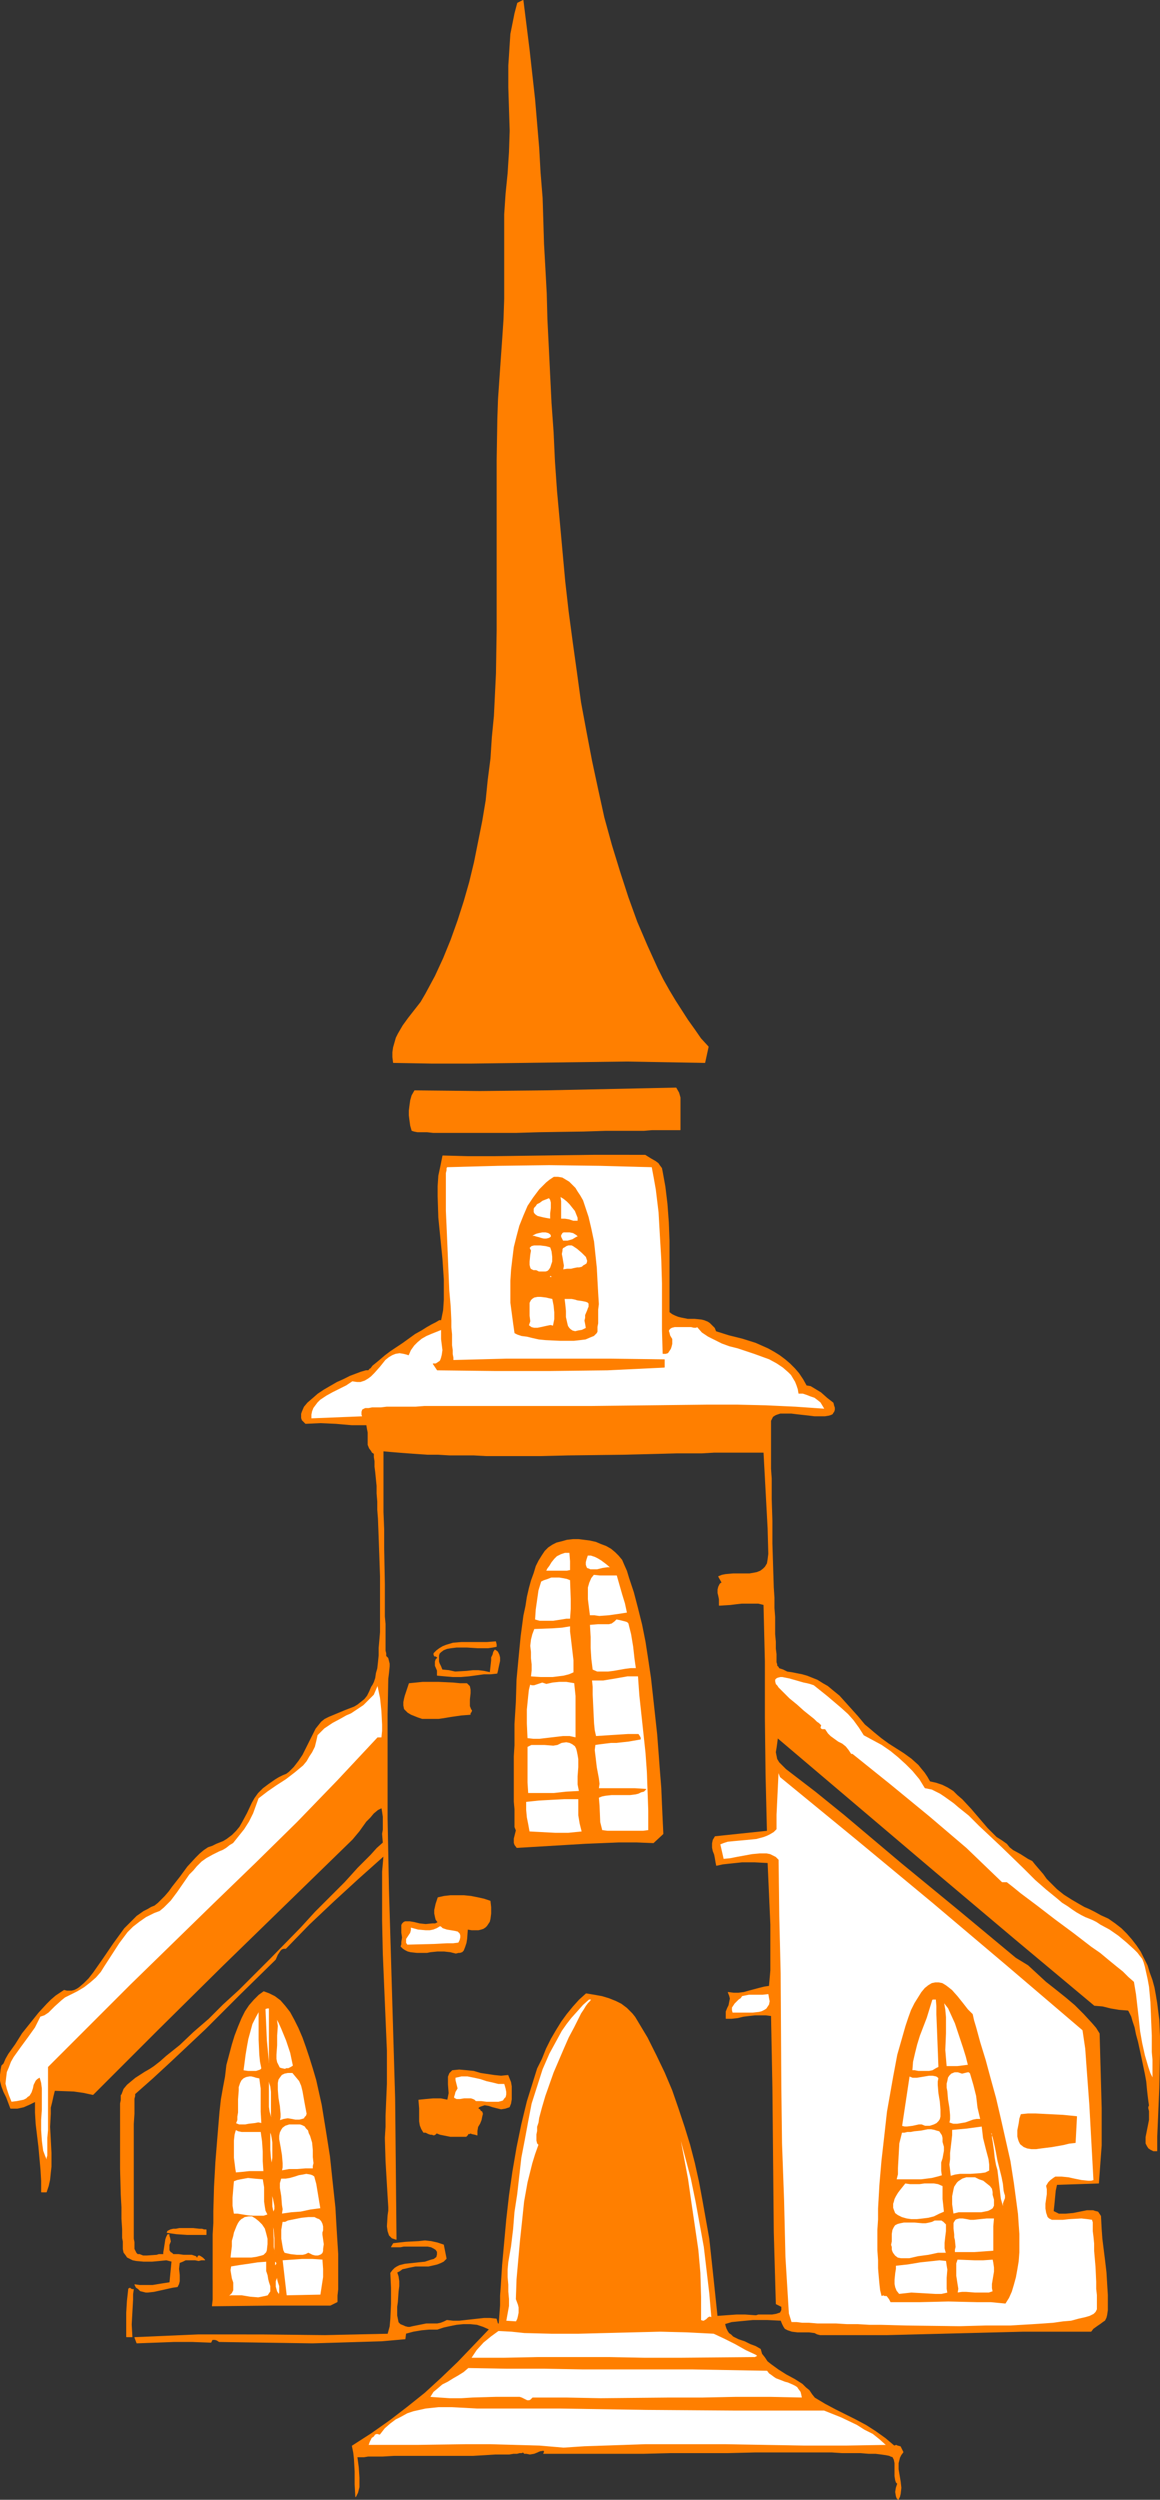 <?xml version="1.0" encoding="UTF-8" standalone="no"?>
<svg
   version="1.0"
   width="72.302mm"
   height="155.754mm"
   id="svg80"
   sodipodi:docname="Church 84.wmf"
   xmlns:inkscape="http://www.inkscape.org/namespaces/inkscape"
   xmlns:sodipodi="http://sodipodi.sourceforge.net/DTD/sodipodi-0.dtd"
   xmlns="http://www.w3.org/2000/svg"
   xmlns:svg="http://www.w3.org/2000/svg">
  <rect width="100%" height="100%" fill="#333333" stroke="none"/>
  <sodipodi:namedview
     id="namedview80"
     pagecolor="#ffffff"
     bordercolor="#000000"
     borderopacity="0.25"
     inkscape:showpageshadow="2"
     inkscape:pageopacity="0.0"
     inkscape:pagecheckerboard="0"
     inkscape:deskcolor="#d1d1d1"
     inkscape:document-units="mm" />
  <defs
     id="defs1">
    <pattern
       id="WMFhbasepattern"
       patternUnits="userSpaceOnUse"
       width="6"
       height="6"
       x="0"
       y="0" />
  </defs>
  <path
     style="fill:#ff7f00;fill-opacity:1;fill-rule:evenodd;stroke:#ff7f00;stroke-width:0.162px;stroke-linecap:round;stroke-linejoin:round;stroke-miterlimit:4;stroke-dasharray:none;stroke-opacity:1"
     d="m 166.853,246.507 -0.808,3.717 -9.211,-0.162 -9.05,-0.162 -36.845,0.485 h -9.211 l -9.05,-0.162 -0.162,-1.293 v -1.131 l 0.162,-1.131 0.323,-1.131 0.323,-1.131 0.485,-0.97 1.131,-1.939 1.293,-1.778 2.909,-3.717 1.131,-1.939 2.262,-4.201 1.939,-4.201 1.778,-4.363 1.616,-4.525 1.454,-4.525 1.293,-4.525 1.131,-4.686 0.97,-4.848 0.97,-4.848 0.808,-4.848 0.485,-4.848 0.646,-5.009 0.323,-5.009 0.485,-5.009 0.485,-10.019 0.162,-10.18 v -10.18 -29.894 l 0.162,-9.695 0.162,-4.686 0.323,-4.686 0.323,-4.686 0.323,-4.525 0.323,-4.848 0.162,-4.848 v -5.009 -4.848 -5.009 -5.009 l 0.323,-4.848 0.485,-4.848 0.162,-2.585 0.162,-2.424 0.162,-5.009 -0.323,-10.18 v -5.171 l 0.162,-2.424 0.162,-2.585 0.162,-2.424 0.485,-2.424 0.485,-2.424 0.646,-2.424 1.293,-0.646 1.454,11.635 1.293,11.635 0.97,11.473 0.323,5.817 0.485,5.979 0.162,5.171 0.162,5.494 0.323,5.817 0.323,5.979 0.162,6.14 0.323,6.464 0.323,6.625 0.323,6.625 0.485,6.787 0.323,6.948 0.485,6.948 0.646,7.11 0.646,7.11 0.646,7.11 0.808,7.11 0.97,7.272 0.97,6.948 0.97,7.11 1.293,6.948 1.293,6.787 1.454,6.787 1.454,6.625 1.778,6.464 1.939,6.302 1.939,5.979 2.101,5.817 2.424,5.656 2.424,5.333 1.293,2.585 1.454,2.585 1.454,2.424 1.454,2.262 1.454,2.262 1.616,2.262 1.454,2.101 z"
     id="path1" />
  <path
     style="fill:#ff7f00;fill-opacity:1;fill-rule:evenodd;stroke:#ff7f00;stroke-width:0.162px;stroke-linecap:round;stroke-linejoin:round;stroke-miterlimit:4;stroke-dasharray:none;stroke-opacity:1"
     d="m 159.258,256.203 0.646,1.131 0.323,1.131 v 1.293 1.293 2.585 1.293 1.131 h -3.394 -1.454 -1.778 l -1.939,0.162 h -2.101 -2.101 -2.424 -2.424 l -5.01,0.162 -10.666,0.162 -5.333,0.162 h -5.01 -12.928 -1.616 l -1.454,-0.162 h -1.293 -0.97 l -0.808,-0.162 -0.485,-0.162 -0.323,-1.131 -0.162,-1.131 -0.162,-1.293 v -1.131 l 0.162,-1.293 0.162,-1.131 0.323,-1.131 0.646,-1.131 15.352,0.162 15.514,-0.162 z"
     id="path2" />
  <path
     style="fill:#ff7f00;fill-opacity:1;fill-rule:evenodd;stroke:#ff7f00;stroke-width:0.162px;stroke-linecap:round;stroke-linejoin:round;stroke-miterlimit:4;stroke-dasharray:none;stroke-opacity:1"
     d="m 151.986,272.039 1.293,0.808 1.131,0.646 0.646,0.485 0.323,0.485 0.485,0.646 0.162,0.808 0.323,1.778 0.323,1.778 0.485,4.04 0.323,4.363 0.162,4.363 v 4.525 4.201 4.201 1.939 1.939 l 0.646,0.485 0.646,0.323 0.808,0.323 0.646,0.162 1.616,0.323 h 1.616 l 1.616,0.162 0.646,0.162 0.808,0.323 0.485,0.323 0.646,0.646 0.485,0.485 0.323,0.808 3.07,0.97 3.232,0.808 3.07,0.97 2.909,1.293 1.454,0.808 1.293,0.808 1.293,0.97 1.131,0.97 1.131,1.131 0.97,1.131 0.97,1.454 0.808,1.454 0.97,0.162 0.808,0.485 0.808,0.485 0.808,0.485 1.454,1.293 1.454,1.131 0.162,0.646 0.162,0.485 v 0.485 l -0.162,0.485 -0.162,0.162 -0.162,0.323 -0.323,0.162 -0.485,0.162 -0.97,0.162 h -0.97 -1.454 l -1.293,-0.162 -2.909,-0.323 -1.293,-0.162 h -1.454 -1.131 l -0.97,0.323 -0.323,0.162 -0.485,0.323 -0.162,0.323 -0.162,0.323 -0.162,0.323 v 0.485 0.97 5.817 1.939 2.101 l 0.162,2.262 v 2.424 2.424 l 0.162,5.171 v 5.332 l 0.162,5.171 0.162,5.171 0.162,2.424 v 2.424 l 0.162,2.101 v 2.101 1.939 l 0.162,1.778 v 1.616 l 0.162,1.293 v 1.131 0.808 l 0.162,0.485 v 0.323 l 0.323,0.323 0.162,0.323 0.97,0.323 0.97,0.485 1.131,0.162 2.424,0.485 1.131,0.323 0.808,0.323 1.616,0.646 1.293,0.808 1.131,0.646 0.97,0.808 1.778,1.454 1.454,1.616 1.454,1.616 1.454,1.616 0.808,0.97 0.808,0.97 0.97,0.808 1.131,0.97 1.778,1.454 1.778,1.293 3.555,2.262 1.778,1.293 1.616,1.454 0.646,0.808 0.808,0.97 0.646,0.97 0.646,1.131 1.454,0.323 1.454,0.485 1.293,0.646 1.293,0.808 0.97,0.97 1.131,0.97 2.101,2.262 1.939,2.262 1.939,2.262 1.131,1.131 0.97,0.97 1.293,0.808 1.131,0.808 0.646,0.808 0.808,0.646 1.778,0.97 1.778,1.131 0.97,0.485 0.646,0.808 0.97,1.131 0.97,1.131 0.808,1.131 0.808,0.808 1.616,1.616 1.616,1.293 1.778,1.131 1.939,1.131 1.131,0.646 1.131,0.485 1.293,0.646 1.454,0.808 1.778,0.808 1.616,1.131 1.454,1.131 1.293,1.293 1.131,1.293 1.131,1.454 0.97,1.454 0.808,1.616 0.808,1.616 0.485,1.616 0.646,1.778 0.485,1.778 0.323,1.778 0.323,1.939 0.485,3.878 0.162,3.878 v 4.04 l -0.162,8.08 -0.162,3.878 -0.162,3.878 -0.162,3.717 v 3.393 h -0.808 l -0.646,-0.323 -0.485,-0.323 -0.323,-0.485 -0.323,-0.646 v -0.646 -0.808 l 0.162,-0.808 0.323,-1.616 0.323,-1.616 v -1.454 -0.646 l -0.162,-0.646 v -0.323 l 0.162,-0.323 -0.162,-1.131 -0.162,-1.293 -0.162,-1.454 -0.162,-1.778 -0.323,-1.778 -0.808,-3.878 -0.808,-3.717 -0.485,-1.778 -0.323,-1.616 -0.485,-1.454 -0.323,-1.131 -0.485,-0.97 -0.162,-0.323 -0.162,-0.162 -2.101,-0.162 -1.939,-0.323 -1.939,-0.485 -1.939,-0.162 -18.746,-15.674 -18.584,-15.674 -37.33,-31.672 -0.162,1.293 -0.162,1.131 -0.162,0.97 0.162,0.808 0.162,0.808 0.485,0.808 0.646,0.646 0.97,0.97 6.949,5.333 6.787,5.494 13.413,11.311 13.574,11.15 13.413,11.15 2.909,1.778 2.101,1.939 2.101,1.939 2.262,1.778 2.424,1.939 2.101,1.778 2.101,2.101 1.939,2.101 0.97,1.131 0.808,1.293 0.485,17.613 v 4.363 4.363 l -0.323,4.363 -0.323,4.525 -9.858,0.323 -0.323,1.454 -0.323,3.393 -0.162,1.454 0.646,0.323 0.646,0.323 h 0.808 0.808 l 1.778,-0.162 1.616,-0.323 1.616,-0.323 h 0.646 0.808 l 0.485,0.162 0.646,0.162 0.323,0.485 0.323,0.485 0.162,3.07 0.162,2.262 0.323,2.585 0.323,2.585 0.323,2.747 0.162,2.747 0.162,2.585 v 2.424 1.131 l -0.162,1.131 -0.162,0.646 -0.323,0.646 -0.485,0.323 -0.646,0.485 -0.485,0.323 -1.131,0.808 -0.485,0.646 h -8.08 -7.918 l -31.997,0.808 h -7.918 -7.918 l -0.646,-0.162 -0.646,-0.323 -1.293,-0.162 h -2.747 l -1.293,-0.162 -0.485,-0.162 -0.485,-0.162 -0.646,-0.323 -0.323,-0.485 -0.323,-0.646 -0.323,-0.808 -3.232,-0.162 h -3.394 l -3.394,0.323 -1.616,0.162 -1.616,0.485 0.162,0.646 0.162,0.485 0.323,0.646 0.323,0.485 0.485,0.323 0.485,0.485 1.293,0.646 1.454,0.485 1.293,0.646 1.293,0.485 1.131,0.646 0.323,1.131 0.646,0.808 0.646,0.97 0.808,0.646 1.778,1.293 1.778,1.131 2.101,1.131 1.778,1.131 0.808,0.808 0.808,0.646 0.646,0.97 0.646,0.808 2.424,1.454 2.424,1.293 4.848,2.424 2.424,1.293 2.262,1.454 2.262,1.616 2.101,1.778 0.485,-0.162 0.323,0.162 0.646,0.162 0.323,0.646 0.323,0.646 -0.485,0.646 -0.323,0.646 -0.162,0.646 -0.162,0.646 v 1.454 l 0.485,2.909 0.162,1.454 -0.162,1.454 -0.162,0.646 -0.323,0.646 -0.323,-0.323 -0.162,-0.485 -0.162,-0.97 0.162,-0.97 0.323,-0.97 -0.323,-0.323 -0.162,-0.485 -0.162,-0.97 v -3.07 l -0.162,-0.808 -0.162,-0.323 -0.162,-0.323 -0.485,-0.162 -0.323,-0.162 -0.808,-0.162 -1.131,-0.162 -1.293,-0.162 h -1.616 l -1.939,-0.162 h -2.101 -2.262 l -2.424,-0.162 h -5.494 -3.07 -3.07 -6.302 l -6.626,0.162 h -6.787 -6.626 l -6.464,0.162 h -3.07 -5.818 -2.747 -6.949 -1.778 -1.616 -1.454 l 0.162,-0.323 v -0.323 h -0.162 l -0.162,-0.162 -0.162,0.162 h -0.323 l -0.485,0.162 -0.323,0.162 -0.808,0.323 -0.97,0.162 -0.808,-0.162 h -0.485 l -0.323,-0.323 -0.323,0.162 h -0.485 l -0.646,0.162 h -0.808 l -0.97,0.162 h -0.97 -1.131 -1.131 l -2.586,0.162 -2.747,0.162 h -3.07 -3.232 -6.302 -3.07 -2.909 l -2.747,0.162 h -2.424 -0.97 l -0.97,0.162 h -0.808 -0.808 l 0.323,2.424 0.162,2.424 v 1.131 1.131 l -0.323,1.293 -0.485,0.97 -0.162,-2.909 v -3.07 l -0.162,-2.909 -0.162,-1.454 -0.323,-1.616 4.525,-2.909 4.363,-3.07 4.202,-3.232 4.04,-3.232 3.878,-3.555 3.878,-3.717 3.717,-3.878 3.717,-3.878 -1.454,-0.646 -1.454,-0.485 -1.616,-0.162 h -1.616 l -1.616,0.162 -1.616,0.323 -1.454,0.323 -1.454,0.485 h -1.939 l -1.778,0.162 -1.939,0.323 -1.778,0.485 -0.162,1.293 -5.494,0.485 -5.494,0.162 -5.333,0.162 -5.494,0.162 -10.989,-0.162 -10.989,-0.162 -0.485,-0.323 -0.485,-0.162 h -0.323 -0.323 l -0.162,0.323 -0.162,0.323 -4.363,-0.162 h -4.363 l -4.363,0.162 -4.363,0.162 -0.485,-1.293 7.434,-0.323 7.434,-0.323 H 61.651 l 14.867,0.162 7.434,-0.162 7.434,-0.162 0.485,-1.778 0.162,-1.778 0.162,-3.555 v -3.717 l -0.162,-3.555 0.485,-0.646 0.485,-0.485 0.485,-0.323 0.646,-0.323 1.293,-0.323 1.616,-0.162 1.454,-0.162 1.616,-0.162 1.454,-0.485 0.646,-0.162 0.646,-0.485 0.162,-0.646 v -0.646 l -0.323,-0.485 -0.485,-0.323 -0.646,-0.323 -0.808,-0.162 h -0.808 -2.909 -1.939 l -0.808,0.162 h -0.808 -0.646 -0.646 l 0.485,-0.808 2.909,-0.323 3.07,-0.162 1.454,-0.162 1.454,0.162 1.454,0.323 1.454,0.485 v 0 l 0.646,3.232 -0.646,0.646 -0.646,0.323 -0.808,0.323 -0.646,0.162 -1.454,0.323 h -1.616 -1.454 l -1.616,0.323 -0.646,0.162 -0.808,0.162 -0.646,0.485 -0.646,0.323 0.323,0.97 0.162,1.131 v 1.131 l -0.162,1.293 -0.162,2.424 -0.162,1.131 v 1.131 0.97 l 0.162,0.808 0.162,0.808 0.485,0.485 0.808,0.323 0.323,0.162 0.646,0.162 h 0.485 l 0.646,-0.162 0.808,-0.162 0.808,-0.162 0.808,-0.162 0.808,-0.162 h 1.778 0.808 l 0.808,-0.162 0.808,-0.323 0.646,-0.323 1.454,0.162 h 1.454 l 2.909,-0.323 2.909,-0.323 h 1.454 l 1.454,0.162 0.323,1.131 h 0.323 l 0.162,-2.101 0.162,-2.262 v -2.262 l 0.162,-2.262 0.323,-5.009 0.485,-5.333 0.485,-5.332 0.646,-5.656 0.808,-5.656 0.97,-5.656 1.131,-5.494 1.293,-5.333 0.808,-2.585 0.808,-2.585 0.808,-2.585 1.131,-2.262 0.97,-2.424 1.131,-2.262 1.131,-1.939 1.293,-2.101 1.293,-1.778 1.454,-1.778 1.454,-1.616 1.616,-1.454 1.939,0.323 1.778,0.323 1.616,0.485 1.616,0.646 1.293,0.646 1.293,0.97 0.646,0.646 0.646,0.646 0.646,0.808 0.485,0.808 2.424,4.04 2.101,4.201 1.939,4.04 1.778,4.201 1.454,4.201 1.454,4.363 1.293,4.201 1.131,4.363 0.97,4.363 0.808,4.363 0.808,4.525 0.808,4.525 0.485,4.525 0.485,4.525 0.97,9.211 2.262,-0.162 2.262,-0.162 h 2.101 l 2.262,0.162 h 0.323 l 0.485,-0.162 h 0.97 2.262 l 0.97,-0.162 0.485,-0.162 0.485,-0.162 0.162,-0.323 0.162,-0.323 v -0.323 -0.485 l -1.293,-0.646 -0.485,-16.967 -0.162,-16.967 -0.162,-16.967 -0.323,-16.967 -1.293,-0.162 h -1.293 -1.293 l -1.454,0.162 -1.293,0.162 -1.293,0.323 -1.454,0.162 h -1.293 v -0.808 -0.808 l 0.323,-0.808 0.323,-0.646 0.162,-0.808 0.162,-0.808 -0.162,-0.646 -0.323,-0.808 1.293,0.162 h 1.131 l 1.293,-0.162 1.131,-0.323 2.424,-0.646 1.293,-0.323 1.131,-0.162 0.323,-3.717 v -3.555 -7.272 l -0.323,-7.272 -0.323,-7.272 -3.07,-0.162 h -3.07 l -3.07,0.323 -1.454,0.162 -1.454,0.323 -0.162,-0.808 -0.162,-0.97 -0.162,-0.808 -0.323,-0.808 -0.162,-0.808 v -0.97 l 0.162,-0.808 0.485,-0.808 6.141,-0.646 6.141,-0.646 -0.323,-13.25 -0.162,-13.412 V 391.293 l -0.323,-13.412 -1.293,-0.323 h -1.293 -2.586 l -1.454,0.162 -1.293,0.162 -2.586,0.162 v -0.646 -0.808 l -0.162,-0.808 -0.162,-0.646 v -0.808 l 0.162,-0.646 0.323,-0.646 0.162,-0.162 0.323,-0.162 -0.808,-1.454 0.808,-0.323 0.808,-0.162 1.778,-0.162 h 3.878 l 0.97,-0.162 0.808,-0.162 0.808,-0.323 0.646,-0.485 0.485,-0.485 0.485,-0.808 0.162,-0.97 0.162,-1.293 -0.162,-5.979 -0.323,-5.979 -0.323,-5.979 -0.323,-5.979 h -4.202 -2.424 -2.424 -2.747 l -2.747,0.162 h -2.909 -2.909 l -6.141,0.162 -6.464,0.162 -13.09,0.162 -6.626,0.162 h -12.605 l -3.07,-0.162 h -2.909 -2.747 l -2.747,-0.162 h -2.424 l -2.424,-0.162 -2.262,-0.162 -2.101,-0.162 -1.939,-0.162 -1.778,-0.162 v 0.162 0.323 10.18 3.717 l 0.162,4.04 v 4.363 l 0.162,8.564 v 3.878 1.939 1.778 l 0.162,1.778 v 1.616 1.293 1.293 2.101 l 0.162,0.646 v 0.646 l 0.485,0.485 0.162,0.646 0.162,0.646 v 0.646 l -0.162,1.616 -0.162,1.293 -0.162,8.403 v 8.08 16.482 l 0.323,16.644 0.485,16.482 0.97,32.803 0.162,16.644 0.162,16.482 -0.485,-0.162 -0.485,-0.162 -0.323,-0.323 -0.323,-0.323 -0.162,-0.485 -0.162,-0.485 -0.162,-1.131 0.162,-2.585 0.162,-1.131 v -0.808 l -0.162,-2.585 -0.162,-2.747 -0.323,-5.494 -0.162,-5.494 0.162,-2.585 v -2.585 l 0.323,-7.595 v -7.756 l -0.323,-7.595 -0.323,-7.595 -0.323,-7.756 -0.162,-7.595 v -7.756 -3.878 l 0.323,-3.717 -5.979,5.333 -5.818,5.333 -5.818,5.494 -5.494,5.656 h -0.485 l -0.485,0.162 -0.323,0.323 -0.323,0.485 -0.323,0.485 -0.485,1.131 -0.323,0.323 -8.08,7.918 -4.04,4.04 -4.04,4.04 -8.242,7.756 -4.202,3.878 -4.202,3.717 v 0.485 L 31.593,494.226 v 0.646 0.808 1.131 0.97 l -0.162,2.424 v 2.909 2.909 6.302 6.14 2.909 3.717 1.131 0.97 l 0.162,0.808 v 0.646 0.485 0.485 l 0.162,0.323 0.162,0.323 0.162,0.323 0.323,0.323 h 0.485 l 0.808,0.323 h 0.97 l 2.262,-0.162 0.485,-0.162 h 1.131 v -0.485 l 0.162,-0.97 0.323,-2.101 0.162,-0.485 0.162,-0.323 0.162,-0.323 h 0.162 0.162 v 0.323 l 0.162,0.485 0.162,0.808 -0.323,0.808 v 0.808 0.485 l 0.323,0.485 0.323,0.162 0.323,0.323 h 1.293 l 1.131,0.162 h 1.293 0.646 l 0.485,0.162 0.485,0.162 0.323,0.485 0.162,-0.485 0.162,-0.162 h 0.162 l 0.323,0.162 0.485,0.323 0.485,0.485 H 47.43 l -0.646,0.162 -0.808,-0.162 h -0.808 -1.454 l -0.646,0.323 -0.808,0.323 -0.162,1.454 0.162,1.454 v 1.454 l -0.162,0.646 -0.323,0.646 -1.131,0.162 -1.454,0.323 -1.454,0.323 -1.454,0.323 -1.454,0.162 h -0.485 l -0.646,-0.162 -0.646,-0.162 -0.485,-0.485 -0.485,-0.323 -0.323,-0.646 1.131,0.162 h 0.97 2.101 l 1.939,-0.323 2.101,-0.323 0.485,-5.009 -0.646,-0.162 -0.646,-0.162 -1.616,0.162 -1.778,0.162 h -1.939 l -1.778,-0.162 -0.808,-0.162 -0.646,-0.323 -0.646,-0.323 -0.323,-0.485 -0.485,-0.646 -0.162,-0.808 v -0.485 -0.646 -0.646 l -0.162,-0.808 v -1.131 -0.97 l -0.162,-2.424 v -2.747 l -0.162,-2.909 -0.162,-6.14 v -3.07 -2.909 -2.909 -2.424 -2.262 -0.97 -0.808 l 0.162,-0.808 v -0.646 -0.485 l 0.162,-0.162 0.485,-1.293 0.808,-0.97 0.97,-0.808 0.97,-0.808 2.262,-1.454 1.131,-0.646 0.97,-0.646 1.454,-1.131 1.454,-1.293 1.616,-1.293 1.616,-1.293 3.232,-3.07 3.555,-3.07 3.394,-3.393 3.717,-3.393 7.272,-7.272 7.272,-7.433 3.394,-3.717 3.555,-3.555 3.394,-3.393 1.616,-1.778 1.454,-1.616 3.07,-3.07 1.454,-1.616 1.454,-1.293 -0.162,-2.101 0.162,-0.97 v -1.131 -1.939 l -0.162,-1.131 -0.162,-0.97 -0.97,0.485 -0.97,0.808 -0.808,0.97 -0.97,0.97 -0.808,1.131 -0.808,1.131 -0.808,0.97 -0.808,0.97 -30.704,29.894 -15.19,15.028 -15.19,15.19 -2.262,-0.485 -2.262,-0.323 -4.525,-0.162 -0.323,1.293 -0.323,1.454 -0.323,1.293 v 1.454 l -0.162,3.07 0.162,3.07 0.162,3.07 v 3.232 l -0.162,1.454 -0.162,1.616 -0.323,1.454 -0.485,1.454 H 9.777 v 0 -2.585 l -0.162,-2.747 -0.485,-5.332 -0.646,-5.333 -0.162,-2.747 v -2.585 l -1.293,0.646 -1.454,0.646 -1.454,0.323 H 2.505 L 1.535,493.903 0.889,492.611 0.404,491.318 0.081,490.025 v -1.454 l 0.162,-1.293 0.162,-0.808 0.485,-0.485 0.485,-1.131 0.646,-1.131 1.616,-2.262 1.616,-2.585 1.939,-2.424 1.939,-2.424 1.939,-2.101 0.97,-0.97 1.131,-0.97 0.97,-0.646 0.97,-0.646 0.646,0.162 h 0.646 0.485 l 0.646,-0.162 0.646,-0.323 0.485,-0.323 1.131,-0.97 1.131,-1.131 1.131,-1.454 1.131,-1.616 1.131,-1.616 2.424,-3.555 1.293,-1.778 1.293,-1.778 1.454,-1.454 1.454,-1.454 1.616,-1.131 0.97,-0.485 0.808,-0.485 0.808,-0.323 0.808,-0.646 0.808,-0.808 0.808,-0.808 0.97,-1.131 0.808,-1.131 1.778,-2.262 1.778,-2.424 1.939,-2.101 0.97,-0.97 0.97,-0.808 0.97,-0.646 0.97,-0.323 0.97,-0.485 0.808,-0.323 0.808,-0.323 0.808,-0.485 1.293,-0.97 0.97,-0.97 0.808,-0.97 0.646,-1.131 1.131,-2.101 1.131,-2.424 0.646,-1.131 0.808,-1.131 1.131,-1.131 1.293,-0.97 1.616,-1.131 0.808,-0.485 0.97,-0.485 0.808,-0.323 0.646,-0.485 1.131,-1.131 1.131,-1.454 0.97,-1.454 1.616,-3.232 0.808,-1.616 0.646,-1.293 0.646,-0.808 0.646,-0.808 0.808,-0.646 0.97,-0.485 1.939,-0.808 1.939,-0.808 2.101,-0.808 0.808,-0.485 0.808,-0.646 0.808,-0.646 0.646,-0.808 0.485,-0.97 0.485,-1.131 0.323,-0.485 0.323,-0.646 0.323,-0.97 0.162,-1.131 0.323,-1.131 0.162,-1.454 0.162,-1.616 v -1.778 l 0.162,-1.778 0.162,-1.939 v -2.101 -2.101 -4.363 -4.525 l -0.162,-4.686 -0.162,-4.525 -0.162,-4.363 -0.162,-2.101 v -1.939 l -0.162,-1.939 v -1.778 l -0.162,-1.616 -0.162,-1.616 -0.162,-1.293 v -1.293 l -0.162,-0.97 v -0.808 l -0.485,-0.323 -0.162,-0.323 -0.485,-0.646 -0.323,-0.808 v -0.97 -1.939 l -0.162,-0.808 -0.162,-0.97 h -3.555 l -3.717,-0.323 -3.555,-0.162 -3.555,0.162 -0.485,-0.485 -0.323,-0.323 -0.162,-0.485 v -0.485 -0.485 l 0.162,-0.485 0.485,-1.131 0.808,-0.97 1.131,-0.97 1.293,-1.131 1.454,-0.97 3.07,-1.778 1.454,-0.646 1.616,-0.808 1.293,-0.485 1.293,-0.485 1.131,-0.323 h 0.485 l 0.323,-0.162 v -0.162 l 0.323,-0.162 0.485,-0.646 0.808,-0.646 0.97,-0.808 1.131,-0.97 1.293,-0.97 2.909,-1.939 2.909,-2.101 1.454,-0.808 1.293,-0.808 1.131,-0.646 0.97,-0.485 0.808,-0.485 h 0.323 0.162 l 0.485,-2.424 0.162,-2.424 v -2.424 -2.424 l -0.323,-4.848 -0.97,-9.695 -0.162,-5.009 v -2.424 l 0.162,-2.424 0.485,-2.262 0.485,-2.424 5.979,0.162 h 5.979 l 11.797,-0.162 11.958,-0.162 h 5.979 z"
     id="path3" />
  <path
     style="fill:#ffffff;fill-opacity:1;fill-rule:evenodd;stroke:#ff7f00;stroke-width:0.162px;stroke-linecap:round;stroke-linejoin:round;stroke-miterlimit:4;stroke-dasharray:none;stroke-opacity:1"
     d="m 153.602,274.786 0.485,2.585 0.485,2.747 0.646,5.332 0.323,5.656 0.323,5.494 0.162,5.656 v 5.494 5.494 l 0.162,5.494 h 0.646 l 0.485,-0.162 0.323,-0.485 0.323,-0.485 0.162,-0.485 0.162,-0.646 v -0.646 -0.485 l -0.485,-0.808 -0.162,-0.646 -0.162,-0.485 0.162,-0.323 0.323,-0.323 0.323,-0.162 0.646,-0.162 h 0.485 1.454 1.293 0.646 l 0.646,0.162 h 0.485 l 0.323,-0.162 1.131,1.293 1.454,0.97 1.616,0.808 1.616,0.808 1.778,0.646 1.939,0.485 3.878,1.293 1.778,0.646 1.778,0.646 1.778,0.97 1.454,0.97 1.293,1.131 0.646,0.646 0.485,0.808 0.485,0.808 0.323,0.808 0.323,0.97 0.162,0.97 h 0.97 l 0.97,0.323 0.808,0.323 0.97,0.323 0.646,0.485 0.808,0.646 0.485,0.808 0.485,0.808 -6.949,-0.485 -6.949,-0.323 -6.787,-0.162 h -6.949 l -13.736,0.162 -13.898,0.162 h -18.907 -9.211 -4.525 -4.363 -2.101 l -2.101,0.162 h -1.778 -1.778 -1.616 -1.616 l -1.293,0.162 h -1.131 -0.97 l -0.808,0.162 h -0.485 -0.323 l -0.323,0.162 -0.323,0.162 -0.162,0.485 v 0.646 l 0.162,0.485 -12.12,0.485 v -0.97 l 0.162,-0.808 0.323,-0.808 0.485,-0.646 0.485,-0.646 0.646,-0.646 1.454,-0.97 1.454,-0.808 1.616,-0.808 1.616,-0.808 1.454,-0.97 1.131,0.162 h 0.808 l 0.97,-0.323 0.808,-0.485 0.646,-0.485 0.808,-0.808 1.293,-1.454 1.293,-1.616 0.808,-0.646 0.808,-0.485 0.808,-0.323 0.97,-0.162 0.97,0.162 0.646,0.162 0.485,0.162 0.485,-1.131 0.808,-1.131 0.808,-0.808 0.97,-0.808 1.131,-0.646 1.131,-0.485 2.424,-0.97 v 0.97 1.293 l 0.323,2.585 -0.162,1.131 -0.162,0.646 -0.162,0.485 -0.162,0.323 -0.485,0.323 -0.485,0.323 h -0.646 l 0.97,1.454 13.413,0.162 h 13.251 l 13.413,-0.162 6.787,-0.323 6.626,-0.323 v -1.778 l -12.443,-0.162 h -12.443 -12.443 l -12.443,0.323 v -0.646 l -0.162,-0.808 v -0.97 l -0.162,-1.131 v -1.293 -1.293 l -0.162,-1.616 v -1.616 l -0.162,-3.393 -0.323,-3.717 -0.323,-7.595 -0.162,-3.878 -0.162,-3.717 -0.162,-3.555 v -1.454 -1.616 -4.848 -0.97 l 0.162,-0.646 v -0.485 l 0.162,-0.323 11.958,-0.323 12.12,-0.162 12.12,0.162 5.979,0.162 z"
     id="path4" />
  <path
     style="fill:#ff7f00;fill-opacity:1;fill-rule:evenodd;stroke:#ff7f00;stroke-width:0.162px;stroke-linecap:round;stroke-linejoin:round;stroke-miterlimit:4;stroke-dasharray:none;stroke-opacity:1"
     d="m 121.282,313.891 -0.323,-2.262 -0.323,-2.424 -0.323,-2.424 v -2.585 -2.585 l 0.162,-2.585 0.323,-2.747 0.323,-2.585 0.646,-2.585 0.646,-2.424 0.97,-2.424 0.97,-2.262 1.293,-1.939 1.454,-1.939 1.616,-1.616 0.808,-0.646 0.97,-0.646 h 0.97 l 0.97,0.162 0.808,0.485 0.808,0.485 0.646,0.646 0.808,0.808 0.485,0.808 0.646,0.97 0.646,1.131 0.808,2.424 0.485,1.454 0.646,2.747 0.646,3.07 0.323,3.07 0.323,3.07 0.162,3.07 0.162,2.909 0.162,2.585 -0.162,1.293 v 2.262 0.97 l -0.162,0.808 v 0.646 0.485 l -0.162,0.323 -0.323,0.323 -0.323,0.323 -0.808,0.323 -1.131,0.485 -1.293,0.162 -1.454,0.162 h -1.616 -1.616 l -3.394,-0.162 -1.616,-0.162 -1.454,-0.323 -1.293,-0.323 -1.293,-0.162 -0.97,-0.323 z"
     id="path5" />
  <path
     style="fill:#ffffff;fill-opacity:1;fill-rule:evenodd;stroke:#ff7f00;stroke-width:0.162px;stroke-linecap:round;stroke-linejoin:round;stroke-miterlimit:4;stroke-dasharray:none;stroke-opacity:1"
     d="m 136.149,287.551 h -0.485 -0.646 l -0.97,-0.323 -0.97,-0.162 h -0.485 -0.485 v -1.454 -1.293 -1.454 l -0.162,-1.131 0.808,0.485 0.808,0.646 0.646,0.646 0.646,0.808 0.646,0.808 0.323,0.808 0.323,0.808 z"
     id="path6" />
  <path
     style="fill:#ffffff;fill-opacity:1;fill-rule:evenodd;stroke:#ff7f00;stroke-width:0.162px;stroke-linecap:round;stroke-linejoin:round;stroke-miterlimit:4;stroke-dasharray:none;stroke-opacity:1"
     d="m 129.685,287.067 -0.97,-0.162 -0.808,-0.162 -0.646,-0.162 -0.646,-0.162 -0.485,-0.323 -0.323,-0.323 -0.162,-0.323 v -0.323 -0.485 l 0.162,-0.323 0.323,-0.323 0.323,-0.485 0.646,-0.323 0.646,-0.485 0.808,-0.323 0.808,-0.323 0.323,0.485 0.162,0.646 v 0.646 0.646 l -0.162,1.293 v 0.646 z"
     id="path7" />
  <path
     style="fill:#ffffff;fill-opacity:1;fill-rule:evenodd;stroke:#ff7f00;stroke-width:0.162px;stroke-linecap:round;stroke-linejoin:round;stroke-miterlimit:4;stroke-dasharray:none;stroke-opacity:1"
     d="m 129.846,291.268 -0.485,0.323 -0.646,0.162 h -0.646 l -0.646,-0.162 -0.485,-0.162 -0.646,-0.162 -0.485,-0.162 h -0.646 l 0.485,-0.323 0.646,-0.323 0.646,-0.162 0.808,-0.162 h 0.808 l 0.646,0.162 0.485,0.323 0.162,0.323 z"
     id="path8" />
  <path
     style="fill:#ffffff;fill-opacity:1;fill-rule:evenodd;stroke:#ff7f00;stroke-width:0.162px;stroke-linecap:round;stroke-linejoin:round;stroke-miterlimit:4;stroke-dasharray:none;stroke-opacity:1"
     d="m 136.31,291.268 h -0.323 l -0.323,0.162 -0.808,0.485 -1.131,0.323 h -0.646 -0.485 l -0.323,-0.646 -0.162,-0.323 v -0.485 l 0.162,-0.162 0.162,-0.323 0.323,-0.162 h 0.646 0.808 l 0.808,0.162 0.808,0.485 z"
     id="path9" />
  <path
     style="fill:#ffffff;fill-opacity:1;fill-rule:evenodd;stroke:#ff7f00;stroke-width:0.162px;stroke-linecap:round;stroke-linejoin:round;stroke-miterlimit:4;stroke-dasharray:none;stroke-opacity:1"
     d="m 129.685,293.692 0.323,0.97 0.162,1.293 v 1.131 l -0.323,0.97 -0.162,0.485 -0.323,0.485 -0.323,0.323 -0.485,0.162 h -0.485 -0.485 -0.646 l -0.646,-0.323 h -0.646 l -0.323,-0.162 -0.323,-0.162 -0.162,-0.323 -0.162,-0.646 v -0.808 l 0.162,-1.616 0.162,-0.97 -0.323,-0.646 0.485,-0.485 0.646,-0.162 h 0.646 0.808 l 1.293,0.162 0.646,0.162 z"
     id="path10" />
  <path
     style="fill:#ffffff;fill-opacity:1;fill-rule:evenodd;stroke:#ff7f00;stroke-width:0.162px;stroke-linecap:round;stroke-linejoin:round;stroke-miterlimit:4;stroke-dasharray:none;stroke-opacity:1"
     d="m 132.594,299.024 0.162,-0.97 -0.162,-0.97 -0.162,-0.97 -0.162,-0.808 0.162,-0.808 v -0.323 l 0.162,-0.323 0.323,-0.162 0.485,-0.323 0.485,-0.162 h 0.646 0.162 l 0.323,0.162 0.485,0.323 0.485,0.323 1.131,0.97 0.485,0.485 0.485,0.485 0.162,0.485 0.162,0.485 -0.162,0.646 -0.485,0.323 -0.323,0.162 -0.323,0.323 -0.646,0.162 h -0.485 l -0.808,0.162 -0.646,0.162 h -0.97 z"
     id="path11" />
  <path
     style="fill:#ffffff;fill-opacity:1;fill-rule:evenodd;stroke:#ff7f00;stroke-width:0.162px;stroke-linecap:round;stroke-linejoin:round;stroke-miterlimit:4;stroke-dasharray:none;stroke-opacity:1"
     d="m 129.685,300.802 h -0.323 -0.162 v 0 h 0.162 l 0.323,-0.485 0.323,0.323 0.162,0.162 v 0 z"
     id="path12" />
  <path
     style="fill:#ffffff;fill-opacity:1;fill-rule:evenodd;stroke:#ff7f00;stroke-width:0.162px;stroke-linecap:round;stroke-linejoin:round;stroke-miterlimit:4;stroke-dasharray:none;stroke-opacity:1"
     d="m 130.17,305.811 0.323,1.616 0.162,1.616 v 1.616 l -0.323,1.616 -0.646,-0.162 -0.808,0.162 -1.454,0.323 -0.808,0.162 h -0.808 l -0.646,-0.162 -0.646,-0.485 0.162,-0.485 0.162,-0.485 -0.162,-1.293 v -1.293 -1.293 -0.485 l 0.323,-0.646 0.323,-0.323 0.485,-0.323 0.808,-0.162 h 0.808 l 1.293,0.162 0.646,0.162 z"
     id="path13" />
  <path
     style="fill:#ffffff;fill-opacity:1;fill-rule:evenodd;stroke:#ff7f00;stroke-width:0.162px;stroke-linecap:round;stroke-linejoin:round;stroke-miterlimit:4;stroke-dasharray:none;stroke-opacity:1"
     d="m 138.088,312.76 -0.97,0.485 -0.97,0.162 -0.646,0.162 -0.646,-0.162 -0.485,-0.323 -0.323,-0.323 -0.323,-0.485 -0.162,-0.646 -0.323,-1.454 v -1.454 l -0.162,-1.616 -0.162,-1.293 h 0.97 0.808 l 0.808,0.162 0.485,0.162 1.131,0.162 0.808,0.162 0.485,0.162 0.323,0.323 v 0.323 0.323 0.162 l -0.162,0.323 -0.162,0.485 -0.485,1.131 v 0.646 l -0.162,0.646 0.162,0.808 z"
     id="path14" />
  <path
     style="fill:#ff7f00;fill-opacity:1;fill-rule:evenodd;stroke:#ff7f00;stroke-width:0.162px;stroke-linecap:round;stroke-linejoin:round;stroke-miterlimit:4;stroke-dasharray:none;stroke-opacity:1"
     d="m 156.187,431.852 -2.262,2.101 -4.04,-0.162 h -4.04 l -7.918,0.323 -8.08,0.485 -8.08,0.485 -0.485,-0.646 -0.162,-0.485 v -0.485 -0.485 l 0.323,-1.293 0.162,-0.646 -0.323,-0.808 v -1.293 -1.454 -1.454 l -0.162,-1.778 v -10.665 l 0.162,-2.585 v -5.009 l 0.323,-5.171 0.162,-5.332 0.485,-5.171 0.485,-5.009 0.323,-2.424 0.323,-2.424 0.485,-2.262 0.323,-2.101 0.485,-2.101 0.485,-1.778 0.646,-1.778 0.485,-1.616 0.646,-1.293 0.808,-1.293 0.646,-0.97 0.808,-0.808 0.97,-0.646 0.97,-0.485 1.293,-0.323 1.131,-0.323 1.454,-0.162 h 1.293 l 1.293,0.162 1.293,0.162 1.454,0.323 1.131,0.485 1.293,0.485 1.131,0.646 0.97,0.808 0.808,0.808 0.808,0.97 0.485,1.131 0.646,1.454 0.485,1.616 1.131,3.393 0.97,3.717 0.97,3.878 0.808,4.04 0.646,4.201 0.646,4.363 0.485,4.363 0.97,8.888 0.323,4.201 0.323,4.363 0.323,4.04 0.162,3.878 0.162,3.555 z"
     id="path15" />
  <path
     style="fill:#ffffff;fill-opacity:1;fill-rule:evenodd;stroke:#ff7f00;stroke-width:0.162px;stroke-linecap:round;stroke-linejoin:round;stroke-miterlimit:4;stroke-dasharray:none;stroke-opacity:1"
     d="m 134.371,369.801 -0.808,0.162 h -0.808 -1.454 -1.454 -1.293 l 0.323,-0.646 0.485,-0.646 0.485,-0.808 0.646,-0.808 0.646,-0.646 0.97,-0.485 0.97,-0.323 h 0.485 0.646 l 0.162,2.101 z"
     id="path16" />
  <path
     style="fill:#ffffff;fill-opacity:1;fill-rule:evenodd;stroke:#ff7f00;stroke-width:0.162px;stroke-linecap:round;stroke-linejoin:round;stroke-miterlimit:4;stroke-dasharray:none;stroke-opacity:1"
     d="m 144.067,369.317 -0.485,-0.162 h -0.485 l -1.131,0.162 -1.293,0.323 h -1.131 -0.485 l -0.323,-0.162 -0.485,-0.162 -0.162,-0.323 -0.162,-0.485 v -0.646 l 0.162,-0.646 0.323,-0.97 h 0.808 l 0.97,0.323 0.646,0.323 0.808,0.485 1.293,0.97 z"
     id="path17" />
  <path
     style="fill:#ffffff;fill-opacity:1;fill-rule:evenodd;stroke:#ff7f00;stroke-width:0.162px;stroke-linecap:round;stroke-linejoin:round;stroke-miterlimit:4;stroke-dasharray:none;stroke-opacity:1"
     d="m 147.784,379.82 -2.101,0.323 -2.262,0.323 -2.262,0.162 -1.131,-0.162 h -1.131 l -0.162,-1.293 -0.162,-1.293 -0.162,-1.293 v -1.454 -1.293 l 0.323,-1.131 0.485,-1.131 0.646,-0.808 1.454,0.162 h 2.747 1.293 l 0.646,2.262 0.646,2.262 0.646,2.101 z"
     id="path18" />
  <path
     style="fill:#ffffff;fill-opacity:1;fill-rule:evenodd;stroke:#ff7f00;stroke-width:0.162px;stroke-linecap:round;stroke-linejoin:round;stroke-miterlimit:4;stroke-dasharray:none;stroke-opacity:1"
     d="m 134.371,381.274 h -0.97 l -0.97,0.162 -2.101,0.323 h -2.101 -1.131 l -1.131,-0.323 0.162,-2.424 0.323,-2.262 0.323,-2.262 0.646,-2.101 0.646,-0.323 0.97,-0.323 0.808,-0.323 h 0.97 0.97 l 0.97,0.162 0.808,0.162 0.808,0.323 0.162,4.525 v 2.262 z"
     id="path19" />
  <path
     style="fill:#ffffff;fill-opacity:1;fill-rule:evenodd;stroke:#ff7f00;stroke-width:0.162px;stroke-linecap:round;stroke-linejoin:round;stroke-miterlimit:4;stroke-dasharray:none;stroke-opacity:1"
     d="m 149.885,392.909 h -1.293 l -1.293,0.162 -2.747,0.485 -1.293,0.162 h -1.293 -1.293 l -1.131,-0.485 -0.323,-2.585 -0.162,-2.585 v -2.585 l -0.162,-2.909 1.939,-0.162 h 1.778 0.808 l 0.646,-0.162 0.646,-0.485 0.485,-0.485 0.808,0.162 0.646,0.162 0.646,0.162 0.485,0.162 0.323,0.323 0.323,1.293 0.323,1.293 0.485,2.909 0.323,2.909 0.162,1.131 z"
     id="path20" />
  <path
     style="fill:#ffffff;fill-opacity:1;fill-rule:evenodd;stroke:#ff7f00;stroke-width:0.162px;stroke-linecap:round;stroke-linejoin:round;stroke-miterlimit:4;stroke-dasharray:none;stroke-opacity:1"
     d="m 135.179,393.878 -1.131,0.485 -1.293,0.323 -1.293,0.162 -1.293,0.162 h -2.747 l -2.424,-0.162 0.162,-1.454 v -1.454 l -0.162,-1.454 v -1.454 l -0.162,-1.454 0.162,-1.454 0.323,-1.293 0.485,-1.293 4.363,-0.162 2.262,-0.162 1.939,-0.323 v 1.293 l 0.162,1.293 0.323,2.747 0.323,2.747 z"
     id="path21" />
  <path
     style="fill:#ff7f00;fill-opacity:1;fill-rule:evenodd;stroke:#ff7f00;stroke-width:0.162px;stroke-linecap:round;stroke-linejoin:round;stroke-miterlimit:4;stroke-dasharray:none;stroke-opacity:1"
     d="m 116.757,386.607 0.162,0.646 v 0.485 l -0.808,0.162 -1.131,0.162 h -1.131 -1.293 l -2.586,-0.162 h -2.424 l -1.293,0.162 -0.97,0.162 -0.808,0.323 -0.646,0.485 -0.323,0.323 -0.162,0.485 v 0.323 0.485 0.646 l 0.162,0.485 0.323,0.646 0.323,0.808 1.616,0.162 1.454,0.323 2.747,-0.162 1.454,-0.162 h 1.293 l 1.293,0.162 1.454,0.323 0.162,-1.454 0.162,-1.454 v -0.646 l 0.323,-0.646 0.162,-0.646 0.323,-0.485 0.485,0.323 0.162,0.162 0.323,0.646 0.162,0.646 v 0.808 l -0.323,1.454 -0.162,0.808 -0.162,0.646 -1.454,0.162 h -1.616 l -3.555,0.485 -1.939,0.162 h -1.778 l -1.939,-0.162 -1.778,-0.162 v -0.646 -0.485 l -0.485,-1.131 v -0.485 -0.485 l 0.162,-0.485 0.485,-0.485 -0.323,-0.162 -0.162,-0.162 h -0.323 l -0.162,-0.323 v -0.162 -0.162 l 0.646,-0.646 0.646,-0.485 0.808,-0.485 0.808,-0.323 1.616,-0.485 1.939,-0.162 h 1.939 4.04 z"
     id="path22" />
  <path
     style="fill:#ff7f00;fill-opacity:1;fill-rule:evenodd;stroke:#ff7f00;stroke-width:0.162px;stroke-linecap:round;stroke-linejoin:round;stroke-miterlimit:4;stroke-dasharray:none;stroke-opacity:1"
     d="m 109.969,396.464 0.323,0.323 0.323,0.323 0.162,0.808 v 0.808 l -0.162,1.454 v 0.808 0.808 l 0.323,0.808 0.162,0.162 v 0.162 l -0.162,0.323 -0.162,0.162 v 0.323 l -2.101,0.162 -2.262,0.323 -1.939,0.323 -1.131,0.162 h -0.97 -1.939 -0.97 l -0.97,-0.323 -0.808,-0.323 -0.808,-0.323 -0.808,-0.485 -0.808,-0.808 -0.162,-0.808 v -0.808 l 0.162,-0.808 0.162,-0.646 0.485,-1.454 0.485,-1.454 1.616,-0.162 1.616,-0.162 h 3.555 l 3.555,0.162 1.616,0.162 z"
     id="path23" />
  <path
     style="fill:#ffffff;fill-opacity:1;fill-rule:evenodd;stroke:#ff7f00;stroke-width:0.162px;stroke-linecap:round;stroke-linejoin:round;stroke-miterlimit:4;stroke-dasharray:none;stroke-opacity:1"
     d="m 150.37,394.686 0.323,4.525 0.485,4.525 0.97,9.049 0.323,4.525 0.162,4.525 0.162,4.525 v 4.686 l -1.293,0.162 h -1.131 -2.909 -3.07 -1.293 l -1.293,-0.162 -0.485,-1.939 -0.162,-3.878 -0.162,-1.939 0.808,-0.323 0.808,-0.162 1.454,-0.162 h 2.909 1.454 l 1.293,-0.162 0.646,-0.162 0.646,-0.323 0.646,-0.162 0.485,-0.485 -2.586,-0.162 h -2.747 -5.818 l 0.162,-1.131 -0.162,-1.293 -0.485,-2.585 -0.323,-2.747 -0.162,-1.293 0.162,-1.293 1.131,-0.162 1.293,-0.162 1.293,-0.162 h 1.293 l 2.909,-0.323 2.747,-0.485 v -0.323 l -0.162,-0.323 -0.323,-0.485 h -2.424 l -2.586,0.162 -5.01,0.323 -0.323,-1.454 -0.162,-1.616 -0.162,-3.393 -0.162,-3.393 v -1.778 l -0.162,-1.616 h 1.293 1.454 l 2.909,-0.485 2.747,-0.485 h 1.293 z"
     id="path24" />
  <path
     style="fill:#ffffff;fill-opacity:1;fill-rule:evenodd;stroke:#ff7f00;stroke-width:0.162px;stroke-linecap:round;stroke-linejoin:round;stroke-miterlimit:4;stroke-dasharray:none;stroke-opacity:1"
     d="m 89.931,409.23 h -0.97 l -9.373,10.019 -9.534,9.857 -9.858,9.695 -9.858,9.534 -19.554,19.068 -9.696,9.695 -9.696,9.695 v 0.162 0.323 0.808 1.131 4.686 3.878 3.878 l -0.162,1.778 v 1.616 1.454 1.131 l -0.162,0.485 v 0.323 0.323 0.162 l -0.485,-1.131 -0.485,-1.293 -0.162,-1.131 -0.162,-1.293 -0.162,-2.424 v -2.424 l 0.162,-2.424 v -2.585 -2.424 l -0.162,-1.293 -0.323,-1.131 -0.485,0.323 -0.323,0.323 -0.485,0.97 -0.162,0.808 -0.323,0.97 -0.485,0.808 -0.485,0.323 -0.323,0.323 -0.646,0.323 -0.808,0.162 -0.808,0.162 -1.293,0.162 -0.646,-1.616 -0.485,-1.454 -0.323,-1.293 0.162,-1.454 0.162,-1.293 0.485,-1.131 0.485,-1.293 0.646,-1.131 1.616,-2.262 1.778,-2.424 1.616,-2.262 0.646,-1.293 0.646,-1.293 0.97,-0.323 0.97,-0.646 1.454,-1.454 1.616,-1.454 0.808,-0.646 0.97,-0.485 0.97,-0.485 0.97,-0.485 1.616,-0.97 1.454,-1.131 1.293,-1.131 1.131,-1.293 0.808,-1.293 1.778,-2.747 1.778,-2.747 0.97,-1.293 0.97,-1.293 1.293,-1.293 1.454,-1.131 1.616,-1.131 0.97,-0.485 0.97,-0.485 1.293,-0.485 0.97,-0.808 0.808,-0.808 0.808,-0.808 1.454,-1.939 1.454,-2.101 1.454,-2.101 0.97,-0.97 0.808,-0.97 1.131,-1.131 1.131,-0.808 1.454,-0.808 1.616,-0.808 0.808,-0.323 0.808,-0.485 0.808,-0.646 0.808,-0.485 1.293,-1.616 1.293,-1.616 1.131,-1.778 0.97,-1.939 0.646,-1.778 0.646,-1.778 2.101,-1.616 2.101,-1.454 2.262,-1.454 2.101,-1.616 0.97,-0.808 0.97,-0.808 0.808,-0.97 0.646,-1.131 0.646,-0.97 0.646,-1.293 0.323,-1.293 0.323,-1.454 0.808,-0.808 0.808,-0.808 1.939,-1.293 2.101,-1.131 1.131,-0.646 1.131,-0.485 1.939,-1.293 0.97,-0.646 0.808,-0.808 0.808,-0.808 0.808,-0.808 0.485,-1.131 0.485,-1.131 0.646,3.07 0.323,3.07 0.162,3.232 v 1.454 z"
     id="path25" />
  <path
     style="fill:#ffffff;fill-opacity:1;fill-rule:evenodd;stroke:#ff7f00;stroke-width:0.162px;stroke-linecap:round;stroke-linejoin:round;stroke-miterlimit:4;stroke-dasharray:none;stroke-opacity:1"
     d="m 135.341,396.302 0.323,3.07 v 3.393 3.232 3.232 l -1.454,-0.323 h -1.616 l -2.747,0.323 -2.747,0.323 h -1.454 l -1.454,-0.162 -0.162,-3.555 v -3.232 l 0.323,-3.232 0.162,-1.454 0.323,-1.293 0.485,0.162 h 0.485 l 0.97,-0.323 0.485,-0.162 0.485,-0.162 0.485,0.162 0.485,0.162 1.454,-0.323 1.616,-0.162 h 1.616 z"
     id="path26" />
  <path
     style="fill:#ffffff;fill-opacity:1;fill-rule:evenodd;stroke:#ff7f00;stroke-width:0.162px;stroke-linecap:round;stroke-linejoin:round;stroke-miterlimit:4;stroke-dasharray:none;stroke-opacity:1"
     d="m 191.74,396.787 3.232,2.585 3.232,2.747 1.616,1.454 1.293,1.454 1.293,1.778 1.131,1.778 2.101,1.131 2.101,1.131 2.101,1.454 1.778,1.454 1.778,1.616 1.616,1.616 1.616,1.939 1.293,2.101 0.808,0.162 0.808,0.162 0.97,0.485 0.97,0.485 0.97,0.646 1.131,0.808 1.131,0.808 1.131,0.97 2.424,1.939 2.424,2.424 2.586,2.424 2.747,2.585 5.333,5.171 2.586,2.585 2.586,2.262 2.586,2.101 1.131,0.97 1.293,0.808 1.131,0.808 0.97,0.646 1.131,0.646 0.97,0.485 0.808,0.323 0.808,0.323 0.97,0.485 0.97,0.646 2.101,1.131 2.101,1.454 1.939,1.616 1.778,1.616 0.808,0.808 0.485,0.646 0.646,0.808 0.323,0.808 0.323,1.131 0.323,1.454 0.323,1.454 0.323,1.778 0.162,1.778 0.162,1.778 0.162,4.04 0.162,3.878 v 3.878 l 0.162,1.778 v 4.525 l -0.646,-1.293 -0.485,-1.454 -0.808,-2.747 -0.646,-2.909 -0.485,-2.747 -0.323,-3.07 -0.646,-5.656 -0.485,-2.909 -1.293,-1.131 -1.293,-1.293 -1.616,-1.293 -1.778,-1.454 -1.939,-1.616 -2.101,-1.454 -4.202,-3.232 -4.363,-3.232 -2.101,-1.616 -2.101,-1.616 -1.939,-1.454 -1.939,-1.454 -1.778,-1.454 -1.454,-1.131 h -1.131 l -4.202,-4.04 -4.202,-4.04 -4.363,-3.717 -4.363,-3.717 -9.05,-7.433 -9.05,-7.272 h -0.323 l -0.646,-0.97 -0.646,-0.808 -0.808,-0.646 -0.97,-0.485 -1.778,-1.293 -0.646,-0.646 -0.646,-0.97 h -0.323 -0.323 l -0.323,-0.162 -0.162,-0.323 0.162,-0.485 -0.485,-0.485 -0.485,-0.323 -0.646,-0.646 -0.808,-0.646 -1.616,-1.293 -1.616,-1.454 -1.778,-1.454 -1.454,-1.454 -0.646,-0.646 -0.485,-0.485 -0.323,-0.485 -0.323,-0.323 -0.162,-0.646 v -0.485 l 0.323,-0.323 0.323,-0.162 0.646,-0.162 h 0.485 l 0.808,0.162 0.808,0.162 3.394,0.97 0.808,0.162 0.646,0.162 0.485,0.162 z"
     id="path27" />
  <path
     style="fill:#ffffff;fill-opacity:1;fill-rule:evenodd;stroke:#ff7f00;stroke-width:0.162px;stroke-linecap:round;stroke-linejoin:round;stroke-miterlimit:4;stroke-dasharray:none;stroke-opacity:1"
     d="m 132.27,410.361 1.131,-0.162 0.808,0.162 0.646,0.323 0.646,0.485 0.323,0.646 0.162,0.646 0.162,0.808 0.162,0.97 v 1.939 l -0.162,2.101 v 1.939 l 0.162,0.808 0.162,0.808 -3.07,0.162 -2.909,0.323 h -3.07 -3.07 l -0.162,-2.585 v -6.787 -1.616 l 0.97,-0.485 h 1.131 1.939 l 2.101,0.162 0.97,-0.162 z"
     id="path28" />
  <path
     style="fill:#ffffff;fill-opacity:1;fill-rule:evenodd;stroke:#ff7f00;stroke-width:0.162px;stroke-linecap:round;stroke-linejoin:round;stroke-miterlimit:4;stroke-dasharray:none;stroke-opacity:1"
     d="m 183.821,418.44 17.938,14.705 17.938,14.866 17.776,15.028 17.615,15.028 0.646,4.363 0.323,4.525 0.646,8.726 0.485,8.888 0.485,8.888 -0.646,0.162 h -0.646 l -1.616,-0.162 -1.616,-0.323 -1.454,-0.323 -1.616,-0.162 h -0.646 -0.808 l -0.485,0.323 -0.646,0.485 -0.485,0.485 -0.485,0.808 0.162,0.808 v 1.131 l -0.162,1.131 -0.162,1.131 v 1.131 l 0.162,0.97 0.162,0.485 0.162,0.485 0.323,0.323 0.323,0.162 0.323,0.162 h 0.323 0.485 0.485 1.293 l 1.454,-0.162 2.909,-0.162 1.454,0.162 1.131,0.162 v 0.162 l 0.162,0.485 v 0.808 1.293 l 0.162,1.293 0.162,1.616 v 1.778 l 0.323,3.717 0.162,3.555 v 1.616 l 0.162,1.454 v 1.293 2.101 l -0.162,0.323 -0.162,0.323 -0.485,0.485 -0.97,0.485 -1.131,0.323 -1.454,0.323 -1.778,0.485 -1.939,0.162 -2.262,0.323 -2.262,0.162 -2.424,0.162 -2.747,0.162 -2.747,0.162 h -2.909 -2.909 l -6.141,0.162 -12.443,-0.162 -5.979,-0.162 h -2.747 l -2.747,-0.162 h -2.586 l -2.586,-0.162 h -2.262 -2.101 l -1.939,-0.162 h -1.616 l -1.293,-0.162 h -1.293 l -0.646,-2.101 -0.808,-13.25 -0.323,-13.412 -0.485,-13.412 -0.162,-13.25 -0.162,-26.824 -0.323,-13.412 -0.162,-13.25 -0.646,-0.646 -0.646,-0.323 -0.646,-0.323 -0.808,-0.162 h -0.808 -0.808 l -1.778,0.162 -1.778,0.323 -1.778,0.323 -1.616,0.323 -1.616,0.162 -0.808,-3.555 0.808,-0.323 0.97,-0.323 1.616,-0.162 1.778,-0.162 1.778,-0.162 1.616,-0.162 1.778,-0.485 0.808,-0.323 0.646,-0.323 0.808,-0.485 0.646,-0.646 v -3.393 l 0.162,-3.393 0.162,-3.393 0.162,-3.393 v 0 z"
     id="path29" />
  <path
     style="fill:#ffffff;fill-opacity:1;fill-rule:evenodd;stroke:#ff7f00;stroke-width:0.162px;stroke-linecap:round;stroke-linejoin:round;stroke-miterlimit:4;stroke-dasharray:none;stroke-opacity:1"
     d="m 137.118,431.367 -3.232,0.323 h -3.07 l -3.07,-0.162 -3.07,-0.162 -0.323,-1.778 -0.323,-1.616 -0.162,-1.778 v -0.97 -0.97 l 3.07,-0.323 2.909,-0.162 3.07,-0.162 h 3.394 v 1.939 1.939 l 0.323,1.939 z"
     id="path30" />
  <path
     style="fill:#ff7f00;fill-opacity:1;fill-rule:evenodd;stroke:#ff7f00;stroke-width:0.162px;stroke-linecap:round;stroke-linejoin:round;stroke-miterlimit:4;stroke-dasharray:none;stroke-opacity:1"
     d="m 115.464,447.688 0.162,1.454 v 1.454 l -0.162,1.293 -0.162,0.646 -0.323,0.485 -0.323,0.485 -0.323,0.323 -0.485,0.323 -0.485,0.162 -0.646,0.162 h -0.808 -0.808 l -0.97,-0.162 -0.162,2.262 -0.162,0.97 -0.323,0.97 -0.323,0.808 -0.323,0.323 -0.485,0.162 h -0.323 l -0.646,0.162 -0.646,-0.162 -0.646,-0.162 -1.454,-0.162 h -1.616 l -1.616,0.162 -0.808,0.162 h -0.808 -1.616 l -1.454,-0.162 -0.646,-0.162 -0.646,-0.323 -0.485,-0.323 -0.485,-0.485 0.162,-0.485 v -0.485 l 0.162,-1.131 -0.162,-1.131 v -0.97 -0.808 l 0.162,-0.323 0.323,-0.323 0.323,-0.162 h 0.485 0.646 l 0.97,0.162 1.293,0.323 1.454,0.162 1.616,-0.162 h 0.646 l 0.646,-0.323 -0.485,-0.646 -0.162,-0.646 -0.162,-0.808 v -0.808 l 0.323,-1.454 0.485,-1.454 1.454,-0.323 1.454,-0.162 h 1.616 1.616 l 1.616,0.162 1.616,0.323 1.454,0.323 z"
     id="path31" />
  <path
     style="fill:#ffffff;fill-opacity:1;fill-rule:evenodd;stroke:#ff7f00;stroke-width:0.162px;stroke-linecap:round;stroke-linejoin:round;stroke-miterlimit:4;stroke-dasharray:none;stroke-opacity:1"
     d="m 108.03,457.545 -1.293,0.162 h -1.454 l -3.07,0.162 -6.302,0.162 -0.323,-0.485 v -0.485 -0.485 l 0.323,-0.485 0.323,-0.485 0.323,-0.485 0.162,-0.646 v -0.646 l 1.778,0.485 1.778,0.162 h 0.97 l 0.808,-0.162 0.808,-0.323 0.808,-0.485 0.323,0.162 0.323,0.323 0.97,0.323 0.97,0.162 0.97,0.162 0.646,0.162 0.323,0.323 0.162,0.162 0.162,0.485 v 0.485 l -0.162,0.646 z"
     id="path32" />
  <path
     style="fill:#ff7f00;fill-opacity:1;fill-rule:evenodd;stroke:#ff7f00;stroke-width:0.162px;stroke-linecap:round;stroke-linejoin:round;stroke-miterlimit:4;stroke-dasharray:none;stroke-opacity:1"
     d="m 79.427,542.057 -1.616,0.808 h -6.949 -6.949 l -13.898,0.162 0.162,-1.454 v -3.555 -2.101 -4.686 -2.424 -2.585 l 0.162,-2.747 v -2.747 l 0.162,-5.817 0.323,-5.817 0.485,-5.979 0.485,-5.817 0.323,-2.909 0.485,-2.747 0.485,-2.585 0.323,-2.747 0.646,-2.424 0.646,-2.424 0.646,-2.101 0.808,-2.101 0.808,-1.939 0.808,-1.616 0.97,-1.454 1.131,-1.293 1.131,-1.131 1.131,-0.808 1.293,0.485 1.293,0.646 1.293,0.97 1.131,1.293 1.131,1.454 0.97,1.778 0.97,1.939 0.97,2.262 0.808,2.262 0.808,2.424 0.808,2.585 0.808,2.747 0.646,2.909 0.646,2.909 0.97,5.979 0.97,6.14 0.646,6.14 0.646,5.979 0.162,2.909 0.162,2.747 0.162,2.585 0.162,2.585 v 2.424 4.201 1.778 l -0.162,1.454 z"
     id="path33" />
  <path
     style="fill:#ffffff;fill-opacity:1;fill-rule:evenodd;stroke:#ff7f00;stroke-width:0.162px;stroke-linecap:round;stroke-linejoin:round;stroke-miterlimit:4;stroke-dasharray:none;stroke-opacity:1"
     d="m 62.459,473.058 0.485,-0.162 H 63.267 l 0.162,-0.323 v 3.393 1.778 1.939 3.717 1.939 l 0.162,2.101 -0.323,-1.778 -0.162,-1.778 -0.323,-3.393 -0.162,-3.717 z"
     id="path34" />
  <path
     style="fill:#ff7f00;fill-opacity:1;fill-rule:evenodd;stroke:#ff7f00;stroke-width:0.162px;stroke-linecap:round;stroke-linejoin:round;stroke-miterlimit:4;stroke-dasharray:none;stroke-opacity:1"
     d="m 229.069,474.351 0.323,1.454 0.485,1.616 0.485,1.778 0.485,1.778 0.646,2.101 0.646,2.101 1.131,4.201 1.293,4.686 1.131,4.848 1.131,5.009 1.131,5.009 0.808,5.171 0.646,4.848 0.323,2.424 0.162,2.424 0.162,2.262 v 2.262 2.101 l -0.162,2.101 -0.323,1.939 -0.323,1.778 -0.485,1.778 -0.485,1.616 -0.646,1.454 -0.808,1.293 -3.394,-0.323 h -3.232 l -6.787,-0.162 -6.787,0.162 h -6.787 l -0.323,-0.646 -0.485,-0.646 -0.162,-0.162 h -0.485 l -0.323,-0.162 -0.323,0.162 -0.323,-1.293 -0.162,-1.454 -0.162,-1.778 -0.162,-1.939 v -1.939 l -0.162,-2.262 v -4.848 l 0.162,-2.424 v -2.585 l 0.323,-5.656 0.485,-5.656 0.646,-5.656 0.646,-5.817 0.97,-5.494 0.485,-2.747 0.97,-5.171 0.646,-2.262 0.646,-2.262 0.646,-2.262 0.646,-1.939 0.646,-1.778 0.808,-1.616 0.808,-1.293 0.808,-1.293 0.808,-0.97 0.808,-0.646 0.808,-0.485 0.808,-0.162 h 0.808 l 0.808,0.162 0.808,0.485 0.646,0.485 0.808,0.646 1.293,1.454 1.293,1.616 1.131,1.454 0.646,0.646 z"
     id="path35" />
  <path
     style="fill:#ffffff;fill-opacity:1;fill-rule:evenodd;stroke:#ff7f00;stroke-width:0.162px;stroke-linecap:round;stroke-linejoin:round;stroke-miterlimit:4;stroke-dasharray:none;stroke-opacity:1"
     d="m 61.651,487.116 -0.323,0.323 -0.485,0.162 -0.485,0.162 H 59.712 58.419 l -1.131,-0.162 0.485,-3.717 0.323,-1.939 0.323,-1.778 0.485,-1.778 0.485,-1.778 0.808,-1.616 0.808,-1.454 v 6.787 l 0.162,3.555 0.162,1.616 z"
     id="path36" />
  <path
     style="fill:#ffffff;fill-opacity:1;fill-rule:evenodd;stroke:#ff7f00;stroke-width:0.162px;stroke-linecap:round;stroke-linejoin:round;stroke-miterlimit:4;stroke-dasharray:none;stroke-opacity:1"
     d="m 139.381,470.796 -0.323,0.485 -0.485,0.485 -0.485,0.646 -0.485,0.808 -0.646,0.97 -0.485,0.97 -1.131,2.262 -1.293,2.424 -1.131,2.585 -2.424,5.656 -0.97,2.747 -0.97,2.747 -0.808,2.747 -0.646,2.424 -0.162,1.131 -0.323,0.97 v 0.97 l -0.162,0.808 v 0.808 0.646 l 0.162,0.646 0.323,0.323 -0.808,2.262 -0.646,2.101 -1.131,4.525 -0.808,4.525 -0.485,4.686 -0.485,4.525 -0.808,9.049 -0.162,4.686 0.485,1.293 0.162,0.646 v 0.646 0.646 l -0.162,0.808 -0.162,0.646 -0.323,0.646 -2.424,-0.162 0.323,-1.778 0.323,-1.778 v -1.616 l -0.162,-1.778 v -1.616 l -0.162,-1.778 v -1.778 l 0.162,-1.778 0.646,-3.717 0.485,-4.04 0.323,-4.04 0.646,-4.201 0.97,-8.564 0.808,-4.201 0.808,-4.363 0.808,-4.201 1.293,-4.04 1.293,-4.04 1.616,-3.717 0.97,-1.778 0.97,-1.778 0.97,-1.778 1.131,-1.616 1.131,-1.454 1.454,-1.616 1.293,-1.454 1.454,-1.293 z"
     id="path37" />
  <path
     style="fill:#ffffff;fill-opacity:1;fill-rule:evenodd;stroke:#ff7f00;stroke-width:0.162px;stroke-linecap:round;stroke-linejoin:round;stroke-miterlimit:4;stroke-dasharray:none;stroke-opacity:1"
     d="m 181.074,469.503 0.162,0.97 0.162,0.808 -0.162,0.808 -0.323,0.485 -0.323,0.485 -0.485,0.323 -0.646,0.323 -0.646,0.162 -1.454,0.162 h -4.848 l -0.162,-0.646 v -0.646 l 0.323,-0.485 0.323,-0.485 0.97,-0.97 0.485,-0.323 0.323,-0.485 1.616,-0.323 h 1.616 1.616 z"
     id="path38" />
  <path
     style="fill:#ffffff;fill-opacity:1;fill-rule:evenodd;stroke:#ff7f00;stroke-width:0.162px;stroke-linecap:round;stroke-linejoin:round;stroke-miterlimit:4;stroke-dasharray:none;stroke-opacity:1"
     d="m 69.084,486.47 -0.485,0.323 -0.646,0.323 h -0.485 l -0.323,0.162 -0.808,-0.162 -0.485,-0.162 -0.323,-0.646 -0.323,-0.646 -0.162,-0.808 v -0.97 l 0.162,-2.262 v -2.262 l 0.162,-2.262 -0.162,-1.131 -0.162,-0.808 0.646,1.131 0.646,1.454 1.131,2.747 0.97,2.909 z"
     id="path39" />
  <path
     style="fill:#ffffff;fill-opacity:1;fill-rule:evenodd;stroke:#ff7f00;stroke-width:0.162px;stroke-linecap:round;stroke-linejoin:round;stroke-miterlimit:4;stroke-dasharray:none;stroke-opacity:1"
     d="m 221.151,486.793 -0.646,0.323 -0.808,0.485 -0.808,0.162 h -0.808 -1.778 l -0.808,-0.162 h -0.646 l 0.162,-2.101 0.485,-2.101 0.485,-1.939 0.646,-2.101 1.616,-4.201 1.293,-4.201 0.162,-0.162 h 0.323 0.323 0.162 v -0.323 l 0.162,1.939 v 1.939 l 0.162,4.04 0.162,4.201 z"
     id="path40" />
  <path
     style="fill:#ffffff;fill-opacity:1;fill-rule:evenodd;stroke:#ff7f00;stroke-width:0.162px;stroke-linecap:round;stroke-linejoin:round;stroke-miterlimit:4;stroke-dasharray:none;stroke-opacity:1"
     d="m 228.1,486.308 -2.586,0.323 h -1.293 -1.293 l -0.162,-1.939 -0.162,-1.939 0.162,-3.878 v -3.878 l -0.162,-1.778 -0.323,-1.778 1.131,1.454 0.808,1.778 0.808,1.778 0.646,1.939 1.293,3.878 0.646,2.101 z"
     id="path41" />
  <path
     style="fill:#ffffff;fill-opacity:1;fill-rule:evenodd;stroke:#ff7f00;stroke-width:0.162px;stroke-linecap:round;stroke-linejoin:round;stroke-miterlimit:4;stroke-dasharray:none;stroke-opacity:1"
     d="m 72.316,497.781 -0.162,0.485 -0.323,0.323 -0.162,0.323 -0.485,0.162 -0.646,0.162 H 69.569 l -0.808,-0.162 -0.97,-0.162 -0.97,0.162 -0.485,0.162 -0.485,0.162 0.162,-0.808 v -0.808 l -0.162,-1.778 -0.323,-1.939 -0.162,-1.939 v -0.808 -0.808 l 0.162,-0.808 0.323,-0.485 0.485,-0.646 0.646,-0.323 0.808,-0.162 h 1.131 l 0.808,0.97 0.808,0.97 0.485,1.131 0.323,1.293 0.485,2.747 z"
     id="path42" />
  <path
     style="fill:#ffffff;fill-opacity:1;fill-rule:evenodd;stroke:#ff7f00;stroke-width:0.162px;stroke-linecap:round;stroke-linejoin:round;stroke-miterlimit:4;stroke-dasharray:none;stroke-opacity:1"
     d="m 61.651,500.044 -0.808,-0.162 -0.808,0.162 -1.454,0.162 -0.808,0.162 h -0.646 -0.808 l -0.808,-0.323 0.323,-0.808 v -0.808 l 0.162,-0.97 v -3.07 l 0.162,-2.101 v -0.808 l 0.323,-0.97 0.323,-0.646 0.485,-0.485 0.646,-0.323 0.808,-0.162 h 0.485 l 0.646,0.162 0.485,0.162 0.808,0.162 0.162,1.293 0.162,1.131 v 2.747 2.747 z"
     id="path43" />
  <path
     style="fill:#ff7f00;fill-opacity:1;fill-rule:evenodd;stroke:#ff7f00;stroke-width:0.162px;stroke-linecap:round;stroke-linejoin:round;stroke-miterlimit:4;stroke-dasharray:none;stroke-opacity:1"
     d="m 119.666,488.732 0.323,0.808 0.323,0.808 0.162,0.97 v 0.97 1.131 0.97 l -0.162,0.97 -0.323,0.808 -0.485,0.162 -0.485,0.162 -0.97,0.162 -1.939,-0.485 -0.97,-0.323 -0.97,-0.162 -0.485,0.162 -0.485,0.162 -0.323,0.162 -0.323,0.323 0.485,0.323 0.162,0.323 0.323,0.162 0.162,0.485 -0.162,0.646 -0.162,0.808 -0.323,0.808 -0.485,0.808 -0.162,0.97 v 0.97 l -0.485,-0.162 -0.808,-0.162 -0.162,-0.162 -0.323,0.162 h -0.323 l -0.162,0.323 -0.323,0.323 h -1.939 -1.778 l -1.616,-0.323 -0.808,-0.162 -0.808,-0.323 -0.323,0.323 -0.323,0.162 -0.485,-0.162 h -0.323 l -0.485,-0.162 -0.323,-0.162 -0.323,-0.162 h -0.485 l -0.485,-0.808 -0.323,-0.808 -0.162,-0.97 v -0.97 -2.101 l -0.162,-1.939 1.616,-0.162 1.778,-0.162 h 1.778 l 1.616,0.323 0.162,-0.808 0.162,-0.808 -0.162,-2.101 v -0.808 -0.97 l 0.323,-0.808 0.323,-0.323 0.323,-0.323 1.616,-0.162 1.778,0.162 1.616,0.162 1.616,0.485 3.232,0.485 1.616,0.162 z"
     id="path44" />
  <path
     style="fill:#ffffff;fill-opacity:1;fill-rule:evenodd;stroke:#ff7f00;stroke-width:0.162px;stroke-linecap:round;stroke-linejoin:round;stroke-miterlimit:4;stroke-dasharray:none;stroke-opacity:1"
     d="m 64.075,499.397 -0.323,-0.97 -0.323,-1.131 -0.162,-1.131 v -1.454 -2.747 -1.293 l -0.162,-1.293 0.323,0.97 0.323,0.97 0.162,1.293 v 4.04 1.454 z"
     id="path45" />
  <path
     style="fill:#ffffff;fill-opacity:1;fill-rule:evenodd;stroke:#ff7f00;stroke-width:0.162px;stroke-linecap:round;stroke-linejoin:round;stroke-miterlimit:4;stroke-dasharray:none;stroke-opacity:1"
     d="m 118.858,490.671 0.323,1.131 0.162,0.808 v 0.646 l -0.162,0.646 -0.323,0.323 -0.323,0.485 -0.485,0.162 -0.646,0.162 h -1.293 -1.454 l -1.293,-0.162 h -1.293 l -0.323,-0.323 -0.323,-0.162 -0.485,-0.162 h -0.485 -1.131 l -0.97,0.162 h -0.808 l -0.323,-0.162 -0.323,-0.162 v -0.323 l 0.162,-0.485 0.162,-0.646 0.485,-0.808 -0.162,-0.646 -0.162,-0.646 -0.162,-0.646 v -0.646 l 0.808,-0.162 0.646,-0.162 h 1.454 l 1.616,0.323 1.454,0.323 1.454,0.485 1.454,0.323 1.293,0.323 z"
     id="path46" />
  <path
     style="fill:#ffffff;fill-opacity:1;fill-rule:evenodd;stroke:#ff7f00;stroke-width:0.162px;stroke-linecap:round;stroke-linejoin:round;stroke-miterlimit:4;stroke-dasharray:none;stroke-opacity:1"
     d="m 231.009,499.074 h -0.97 l -0.808,0.162 -1.778,0.646 -0.97,0.162 -0.97,0.162 h -0.97 l -0.97,-0.323 0.162,-0.808 v -0.97 l -0.162,-1.778 -0.323,-1.939 -0.162,-1.939 -0.162,-0.808 v -0.97 l 0.162,-0.646 0.162,-0.808 0.323,-0.485 0.485,-0.485 0.808,-0.323 h 0.808 l 0.485,0.162 0.485,0.162 0.646,-0.162 0.646,-0.162 h 0.323 l 0.323,0.323 0.808,2.747 0.646,2.585 0.323,2.747 z"
     id="path47" />
  <path
     style="fill:#ffffff;fill-opacity:1;fill-rule:evenodd;stroke:#ff7f00;stroke-width:0.162px;stroke-linecap:round;stroke-linejoin:round;stroke-miterlimit:4;stroke-dasharray:none;stroke-opacity:1"
     d="m 221.151,489.379 -0.162,0.808 v 0.808 l 0.162,1.939 0.323,1.939 0.162,1.939 v 0.808 0.808 l -0.162,0.646 -0.323,0.485 -0.485,0.485 -0.646,0.323 -0.97,0.323 h -1.131 l -0.808,-0.323 h -0.646 l -1.454,0.323 -1.293,0.162 h -0.646 l -0.646,-0.162 1.778,-11.796 0.808,0.323 h 0.97 l 1.939,-0.323 0.97,-0.162 h 0.808 l 0.808,0.162 0.323,0.162 z"
     id="path48" />
  <path
     style="fill:#ffffff;fill-opacity:1;fill-rule:evenodd;stroke:#ff7f00;stroke-width:0.162px;stroke-linecap:round;stroke-linejoin:round;stroke-miterlimit:4;stroke-dasharray:none;stroke-opacity:1"
     d="m 73.771,510.709 h -1.778 l -1.939,0.162 h -1.939 l -1.778,0.323 0.162,-0.808 V 509.416 l -0.162,-1.939 -0.323,-1.939 -0.323,-1.778 v -0.808 l 0.162,-0.808 0.323,-0.646 0.323,-0.485 0.646,-0.485 0.97,-0.323 h 0.485 1.293 0.808 l 0.485,0.162 0.646,0.323 0.323,0.485 0.485,0.485 0.162,0.646 0.323,0.646 0.485,1.616 0.162,1.778 v 1.616 l 0.162,1.454 -0.162,0.646 z"
     id="path49" />
  <path
     style="fill:#ffffff;fill-opacity:1;fill-rule:evenodd;stroke:#ff7f00;stroke-width:0.162px;stroke-linecap:round;stroke-linejoin:round;stroke-miterlimit:4;stroke-dasharray:none;stroke-opacity:1"
     d="m 62.136,511.355 h -1.778 -1.616 l -1.454,0.162 -1.778,0.162 -0.162,-0.97 -0.162,-1.293 -0.162,-1.293 v -1.293 -2.747 l 0.162,-1.454 0.323,-1.131 0.646,0.323 0.808,0.162 h 1.454 1.454 1.616 l 0.323,2.262 0.162,2.424 v 2.262 z"
     id="path50" />
  <path
     style="fill:#ffffff;fill-opacity:1;fill-rule:evenodd;stroke:#ff7f00;stroke-width:0.162px;stroke-linecap:round;stroke-linejoin:round;stroke-miterlimit:4;stroke-dasharray:none;stroke-opacity:1"
     d="m 64.075,510.224 -0.323,-1.939 -0.162,-2.101 v -4.363 l 0.323,0.808 0.162,0.808 0.162,1.131 v 1.131 2.424 l -0.162,1.131 z"
     id="path51" />
  <path
     style="fill:#ff7f00;fill-opacity:1;fill-rule:evenodd;stroke:#ff7f00;stroke-width:0.162px;stroke-linecap:round;stroke-linejoin:round;stroke-miterlimit:4;stroke-dasharray:none;stroke-opacity:1"
     d="m 253.633,498.428 -0.323,6.14 -1.454,0.162 -1.293,0.323 -2.747,0.485 -2.586,0.323 -1.131,0.162 h -1.131 l -0.97,-0.162 -0.808,-0.323 -0.808,-0.646 -0.162,-0.323 -0.162,-0.323 -0.162,-0.485 -0.162,-0.646 v -1.454 l 0.162,-0.808 0.162,-0.808 0.162,-1.131 0.323,-0.97 1.616,-0.162 h 1.778 l 3.232,0.162 3.232,0.162 z"
     id="path52" />
  <path
     style="fill:#ffffff;fill-opacity:1;fill-rule:evenodd;stroke:#ff7f00;stroke-width:0.162px;stroke-linecap:round;stroke-linejoin:round;stroke-miterlimit:4;stroke-dasharray:none;stroke-opacity:1"
     d="m 167.661,545.774 -0.485,-0.162 -0.323,0.162 -0.485,0.485 -0.323,0.162 -0.162,0.162 h -0.323 l -0.485,-0.162 v -5.494 l -0.162,-5.656 -0.485,-5.494 -0.808,-5.494 -0.808,-5.494 -0.808,-5.656 -2.101,-11.15 1.454,5.494 1.454,5.494 1.131,5.494 0.97,5.332 0.97,5.333 0.646,5.494 0.646,5.494 z"
     id="path53" />
  <path
     style="fill:#ffffff;fill-opacity:1;fill-rule:evenodd;stroke:#ff7f00;stroke-width:0.162px;stroke-linecap:round;stroke-linejoin:round;stroke-miterlimit:4;stroke-dasharray:none;stroke-opacity:1"
     d="m 233.109,511.194 -0.97,0.485 -1.131,0.162 -2.424,0.162 h -2.424 l -1.131,0.162 -1.131,0.323 -0.162,-1.454 -0.162,-1.293 0.162,-1.293 v -1.454 l 0.323,-2.747 0.162,-1.454 v -1.293 l 1.778,-0.162 1.778,-0.162 3.555,-0.485 0.162,1.293 0.162,1.454 0.646,2.585 0.646,2.424 0.162,1.293 z"
     id="path54" />
  <path
     style="fill:#ffffff;fill-opacity:1;fill-rule:evenodd;stroke:#ff7f00;stroke-width:0.162px;stroke-linecap:round;stroke-linejoin:round;stroke-miterlimit:4;stroke-dasharray:none;stroke-opacity:1"
     d="m 222.121,504.407 0.323,1.131 v 0.97 l -0.323,1.778 -0.323,0.97 v 0.808 1.131 l 0.162,1.131 -1.131,0.323 -1.293,0.323 -1.293,0.162 -1.293,0.162 h -2.909 -2.909 l 0.323,-1.293 v -1.454 l 0.162,-2.909 0.162,-2.909 0.323,-1.293 0.323,-1.293 h 0.646 l 0.646,-0.162 h 0.485 0.323 l 0.808,-0.162 1.616,-0.162 1.616,-0.323 h 0.808 l 0.808,0.162 0.485,0.162 0.646,0.162 0.323,0.485 0.323,0.485 0.162,0.646 z"
     id="path55" />
  <path
     style="fill:#ffffff;fill-opacity:1;fill-rule:evenodd;stroke:#ff7f00;stroke-width:0.162px;stroke-linecap:round;stroke-linejoin:round;stroke-miterlimit:4;stroke-dasharray:none;stroke-opacity:1"
     d="m 236.341,520.081 -0.323,-1.131 -0.323,-1.131 -0.323,-2.747 -0.323,-2.747 -0.162,-1.293 -0.323,-1.131 -0.323,-1.778 -0.162,-1.616 -0.162,-1.131 -0.162,-1.131 -0.162,-0.808 v -0.646 l -0.162,-0.323 v -0.323 l 0.162,0.162 0.162,0.162 v 0.323 l 0.162,0.485 0.162,0.646 0.323,1.454 0.323,1.616 0.323,1.778 0.97,3.878 0.323,1.616 0.162,1.616 0.162,0.646 0.162,0.485 v 0.323 0.323 l -0.323,0.808 -0.162,0.485 v 0.646 z"
     id="path56" />
  <path
     style="fill:#ffffff;fill-opacity:1;fill-rule:evenodd;stroke:#ff7f00;stroke-width:0.162px;stroke-linecap:round;stroke-linejoin:round;stroke-miterlimit:4;stroke-dasharray:none;stroke-opacity:1"
     d="m 271.894,501.175 -0.323,1.616 v 1.616 -1.616 z"
     id="path57" />
  <path
     style="fill:#ffffff;fill-opacity:1;fill-rule:evenodd;stroke:#ff7f00;stroke-width:0.162px;stroke-linecap:round;stroke-linejoin:round;stroke-miterlimit:4;stroke-dasharray:none;stroke-opacity:1"
     d="m 75.548,520.081 -2.424,0.323 -2.262,0.485 -2.262,0.162 -2.262,0.323 0.162,-1.131 -0.162,-0.97 -0.162,-2.101 -0.323,-1.939 v -1.131 l 0.323,-1.131 h 1.131 l 0.97,-0.162 1.131,-0.323 0.97,-0.323 0.97,-0.162 0.808,-0.162 0.97,0.162 0.485,0.162 0.485,0.323 0.485,1.778 0.323,1.939 0.323,1.939 z"
     id="path58" />
  <path
     style="fill:#ffffff;fill-opacity:1;fill-rule:evenodd;stroke:#ff7f00;stroke-width:0.162px;stroke-linecap:round;stroke-linejoin:round;stroke-miterlimit:4;stroke-dasharray:none;stroke-opacity:1"
     d="m 61.974,513.133 0.162,0.97 0.162,0.97 v 3.393 l 0.162,1.131 0.162,0.97 0.485,0.97 -0.97,0.323 h -0.97 -2.101 l -1.131,-0.162 -1.939,-0.323 h -0.97 l -0.162,-0.97 -0.162,-0.97 v -1.939 l 0.162,-1.939 0.162,-1.939 0.808,-0.323 0.808,-0.162 1.778,-0.323 1.616,0.162 z"
     id="path59" />
  <path
     style="fill:#ffffff;fill-opacity:1;fill-rule:evenodd;stroke:#ff7f00;stroke-width:0.162px;stroke-linecap:round;stroke-linejoin:round;stroke-miterlimit:4;stroke-dasharray:none;stroke-opacity:1"
     d="m 64.398,521.051 -0.162,-0.646 -0.162,-0.808 v -1.616 l -0.162,-3.555 v 0.97 0.808 l 0.485,1.616 0.323,1.616 v 0.808 z"
     id="path60" />
  <path
     style="fill:#ffffff;fill-opacity:1;fill-rule:evenodd;stroke:#ff7f00;stroke-width:0.162px;stroke-linecap:round;stroke-linejoin:round;stroke-miterlimit:4;stroke-dasharray:none;stroke-opacity:1"
     d="m 233.917,516.849 0.323,1.131 v 0.808 0.646 l -0.323,0.646 -0.485,0.323 -0.646,0.323 -0.808,0.162 -0.808,0.162 h -1.778 -1.778 -1.778 l -0.646,0.162 -0.646,0.162 -0.162,-1.131 -0.162,-1.131 v -1.939 l 0.162,-0.808 0.162,-0.808 0.162,-0.646 0.323,-0.485 0.323,-0.485 0.323,-0.323 0.97,-0.646 0.97,-0.323 h 0.97 1.131 l 0.97,0.485 0.97,0.323 0.808,0.646 0.808,0.646 0.485,0.646 0.162,0.808 z"
     id="path61" />
  <path
     style="fill:#ffffff;fill-opacity:1;fill-rule:evenodd;stroke:#ff7f00;stroke-width:0.162px;stroke-linecap:round;stroke-linejoin:round;stroke-miterlimit:4;stroke-dasharray:none;stroke-opacity:1"
     d="m 222.121,514.749 v 1.454 1.616 l 0.162,1.454 0.162,1.616 -1.131,0.485 -1.293,0.646 -1.293,0.323 -1.293,0.162 -1.454,0.162 h -1.293 l -1.131,-0.162 -1.131,-0.323 -0.97,-0.485 -0.646,-0.485 -0.323,-0.808 -0.162,-0.485 v -0.485 -0.485 l 0.162,-0.485 0.162,-0.646 0.323,-0.646 0.485,-0.808 0.485,-0.646 0.646,-0.808 0.646,-0.808 1.131,0.162 h 1.131 1.131 l 1.131,-0.162 h 1.131 1.131 l 0.97,0.162 z"
     id="path62" />
  <path
     style="fill:#ffffff;fill-opacity:1;fill-rule:evenodd;stroke:#ff7f00;stroke-width:0.162px;stroke-linecap:round;stroke-linejoin:round;stroke-miterlimit:4;stroke-dasharray:none;stroke-opacity:1"
     d="m 76.195,525.252 -0.162,0.485 v 0.485 l 0.162,1.131 0.162,1.131 -0.162,1.131 v 0.485 l -0.162,0.485 -0.323,0.323 -0.323,0.162 -0.485,0.162 H 74.256 l -0.646,-0.162 -0.97,-0.485 -0.646,0.323 -0.646,0.162 h -1.454 l -1.454,-0.162 -1.454,-0.323 -0.323,-0.646 -0.162,-0.808 -0.162,-0.97 -0.162,-0.97 v -2.101 l 0.323,-1.939 h 0.646 l 0.646,-0.323 1.616,-0.323 1.616,-0.323 1.616,-0.162 h 0.808 0.646 l 0.646,0.323 0.485,0.162 0.485,0.485 0.323,0.646 0.162,0.646 z"
     id="path63" />
  <path
     style="fill:#ffffff;fill-opacity:1;fill-rule:evenodd;stroke:#ff7f00;stroke-width:0.162px;stroke-linecap:round;stroke-linejoin:round;stroke-miterlimit:4;stroke-dasharray:none;stroke-opacity:1"
     d="m 54.217,531.716 0.162,-1.454 0.162,-1.293 v -1.293 l 0.323,-1.131 0.162,-0.808 0.323,-0.808 0.323,-0.808 0.323,-0.646 0.323,-0.485 0.485,-0.485 0.323,-0.162 0.485,-0.323 0.97,-0.162 h 0.808 l 0.808,0.485 0.808,0.646 0.808,0.808 0.646,0.97 0.323,1.131 0.323,1.293 v 1.293 l -0.162,1.454 -0.162,0.485 -0.323,0.323 -0.323,0.323 -0.485,0.162 -1.293,0.323 -1.131,0.162 h -2.747 -1.293 -0.485 z"
     id="path64" />
  <path
     style="fill:#ff7f00;fill-opacity:1;fill-rule:evenodd;stroke:#ff7f00;stroke-width:0.162px;stroke-linecap:round;stroke-linejoin:round;stroke-miterlimit:4;stroke-dasharray:none;stroke-opacity:1"
     d="m 48.561,525.09 v 1.131 h -2.262 -2.262 l -2.424,-0.162 -2.262,-0.323 0.162,-0.323 0.323,-0.162 0.323,-0.162 0.646,-0.162 h 0.646 l 0.808,-0.162 h 3.232 l 1.454,0.162 h 0.646 l 0.485,0.162 h 0.323 z"
     id="path65" />
  <path
     style="fill:#ffffff;fill-opacity:1;fill-rule:evenodd;stroke:#ff7f00;stroke-width:0.162px;stroke-linecap:round;stroke-linejoin:round;stroke-miterlimit:4;stroke-dasharray:none;stroke-opacity:1"
     d="m 64.721,530.746 -0.162,-0.808 -0.162,-0.808 v -1.778 l -0.162,-3.878 0.323,1.616 0.162,1.939 v 1.778 z"
     id="path66" />
  <path
     style="fill:#ffffff;fill-opacity:1;fill-rule:evenodd;stroke:#ff7f00;stroke-width:0.162px;stroke-linecap:round;stroke-linejoin:round;stroke-miterlimit:4;stroke-dasharray:none;stroke-opacity:1"
     d="m 236.341,521.697 -0.162,8.241 z"
     id="path67" />
  <path
     style="fill:#ffffff;fill-opacity:1;fill-rule:evenodd;stroke:#ff7f00;stroke-width:0.162px;stroke-linecap:round;stroke-linejoin:round;stroke-miterlimit:4;stroke-dasharray:none;stroke-opacity:1"
     d="m 222.929,530.584 h -0.97 -0.97 l -2.262,0.485 -2.424,0.323 -2.101,0.485 h -0.97 -0.97 l -0.808,-0.162 -0.646,-0.485 -0.485,-0.646 -0.162,-0.323 -0.162,-0.485 v -0.646 l -0.162,-0.485 0.162,-0.808 v -0.646 -1.131 l 0.162,-0.97 0.323,-0.646 0.323,-0.485 0.646,-0.323 0.646,-0.162 0.808,-0.162 h 0.808 1.778 l 1.778,0.162 h 0.808 l 0.808,-0.162 0.646,-0.162 0.646,-0.323 h 0.808 0.808 l 0.485,0.323 0.323,0.323 0.323,0.323 v 0.485 1.131 l -0.162,1.293 -0.162,1.454 v 1.293 l 0.162,0.646 z"
     id="path68" />
  <path
     style="fill:#ffffff;fill-opacity:1;fill-rule:evenodd;stroke:#ff7f00;stroke-width:0.162px;stroke-linecap:round;stroke-linejoin:round;stroke-miterlimit:4;stroke-dasharray:none;stroke-opacity:1"
     d="m 234.079,530.1 -2.262,0.162 -2.262,0.162 h -2.424 -2.262 v -0.646 l 0.162,-0.646 -0.162,-1.616 -0.162,-0.646 v -0.646 l -0.162,-1.454 v -0.646 -0.646 l 0.162,-0.323 0.323,-0.485 0.323,-0.162 0.646,-0.162 h 0.808 l 0.97,0.162 0.808,0.162 h 0.808 l 1.454,-0.162 1.616,-0.162 h 0.808 0.97 l -0.162,1.939 v 3.717 z"
     id="path69" />
  <path
     style="fill:#ffffff;fill-opacity:1;fill-rule:evenodd;stroke:#ff7f00;stroke-width:0.162px;stroke-linecap:round;stroke-linejoin:round;stroke-miterlimit:4;stroke-dasharray:none;stroke-opacity:1"
     d="m 75.548,540.442 -8.08,0.162 -0.97,-8.403 2.424,-0.162 2.262,-0.162 h 2.424 l 2.424,0.162 0.162,2.262 v 1.939 l -0.323,2.101 z"
     id="path70" />
  <path
     style="fill:#ffffff;fill-opacity:1;fill-rule:evenodd;stroke:#ff7f00;stroke-width:0.162px;stroke-linecap:round;stroke-linejoin:round;stroke-miterlimit:4;stroke-dasharray:none;stroke-opacity:1"
     d="m 64.721,533.493 v -0.485 -0.323 l 0.162,-0.162 0.162,0.162 0.162,0.323 -0.162,0.323 -0.162,0.162 0.162,0.485 0.162,0.162 -0.323,-0.323 z"
     id="path71" />
  <path
     style="fill:#ffffff;fill-opacity:1;fill-rule:evenodd;stroke:#ff7f00;stroke-width:0.162px;stroke-linecap:round;stroke-linejoin:round;stroke-miterlimit:4;stroke-dasharray:none;stroke-opacity:1"
     d="m 63.267,536.725 0.162,0.646 0.162,0.485 0.162,0.485 v 0.485 0.808 l -0.323,0.485 -0.323,0.485 -0.646,0.162 -0.808,0.162 -0.808,0.162 -1.939,-0.162 -1.939,-0.323 h -1.778 -0.808 l -0.646,0.162 0.323,-0.323 0.485,-0.485 0.162,-0.323 0.162,-0.323 v -0.97 -0.808 l -0.323,-0.97 -0.162,-0.97 -0.162,-0.97 0.162,-0.97 1.939,-0.323 2.262,-0.323 2.101,-0.323 2.101,-0.162 v 1.131 1.131 l 0.323,0.97 z"
     id="path72" />
  <path
     style="fill:#ffffff;fill-opacity:1;fill-rule:evenodd;stroke:#ff7f00;stroke-width:0.162px;stroke-linecap:round;stroke-linejoin:round;stroke-miterlimit:4;stroke-dasharray:none;stroke-opacity:1"
     d="m 65.529,540.603 v -0.485 l -0.323,-0.485 -0.323,-1.131 v -0.646 -0.646 l 0.162,-0.485 0.323,-0.646 v 0.646 l 0.162,0.646 0.323,0.97 v 1.131 0.485 z"
     id="path73" />
  <path
     style="fill:#ff7f00;fill-opacity:1;fill-rule:evenodd;stroke:#ff7f00;stroke-width:0.162px;stroke-linecap:round;stroke-linejoin:round;stroke-miterlimit:4;stroke-dasharray:none;stroke-opacity:1"
     d="m 31.108,550.299 h -1.293 v -2.909 -2.747 l 0.162,-2.747 0.323,-2.909 0.323,-0.162 0.162,0.162 0.323,0.162 h 0.323 l -0.162,1.131 v 1.293 l -0.162,2.909 -0.162,2.909 z"
     id="path74" />
  <path
     style="fill:#ffffff;fill-opacity:1;fill-rule:evenodd;stroke:#ff7f00;stroke-width:0.162px;stroke-linecap:round;stroke-linejoin:round;stroke-miterlimit:4;stroke-dasharray:none;stroke-opacity:1"
     d="m 222.929,532.362 0.162,1.131 0.162,0.97 -0.162,1.939 v 1.778 0.808 l 0.162,0.97 -1.454,0.323 h -1.454 l -2.747,-0.162 -2.909,-0.162 -1.454,0.162 -1.454,0.162 -0.646,-0.808 -0.323,-0.808 -0.162,-0.808 v -0.97 l 0.162,-1.616 0.162,-0.97 v -0.808 l 2.909,-0.323 2.909,-0.485 3.07,-0.323 1.454,-0.162 z"
     id="path75" />
  <path
     style="fill:#ffffff;fill-opacity:1;fill-rule:evenodd;stroke:#ff7f00;stroke-width:0.162px;stroke-linecap:round;stroke-linejoin:round;stroke-miterlimit:4;stroke-dasharray:none;stroke-opacity:1"
     d="m 233.917,532.039 0.162,0.808 0.162,1.131 v 0.97 l -0.162,0.97 -0.323,1.939 v 0.97 l 0.162,0.808 -0.97,0.323 h -1.131 -2.101 l -2.101,-0.162 h -0.97 l -1.131,0.162 0.162,-0.97 -0.162,-0.97 -0.323,-2.101 v -0.97 -0.97 -0.97 l 0.323,-0.97 4.04,0.162 h 2.101 z"
     id="path76" />
  <path
     style="fill:#ffffff;fill-opacity:1;fill-rule:evenodd;stroke:#ff7f00;stroke-width:0.162px;stroke-linecap:round;stroke-linejoin:round;stroke-miterlimit:4;stroke-dasharray:none;stroke-opacity:1"
     d="m 236.18,535.432 -0.323,1.131 -0.323,1.293 0.323,-1.293 z"
     id="path77" />
  <path
     style="fill:#ffffff;fill-opacity:1;fill-rule:evenodd;stroke:#ff7f00;stroke-width:0.162px;stroke-linecap:round;stroke-linejoin:round;stroke-miterlimit:4;stroke-dasharray:none;stroke-opacity:1"
     d="m 168.146,549.491 2.424,1.131 2.586,1.293 2.586,1.454 2.424,1.131 0.162,0.162 0.162,0.162 -0.323,0.162 -0.323,0.162 h -0.162 l -17.291,0.162 h -8.565 l -8.403,-0.162 H 126.776 l -8.08,0.162 h -7.757 l 0.646,-0.97 0.646,-0.97 1.616,-1.778 1.778,-1.454 1.778,-1.293 3.07,0.162 3.07,0.323 6.302,0.162 h 6.464 l 6.302,-0.162 12.928,-0.323 6.302,0.162 z"
     id="path78" />
  <path
     style="fill:#ffffff;fill-opacity:1;fill-rule:evenodd;stroke:#ff7f00;stroke-width:0.162px;stroke-linecap:round;stroke-linejoin:round;stroke-miterlimit:4;stroke-dasharray:none;stroke-opacity:1"
     d="m 180.751,558.217 0.485,0.646 0.485,0.323 0.646,0.485 0.485,0.323 1.293,0.485 0.808,0.323 0.646,0.162 1.131,0.485 0.646,0.323 0.485,0.323 0.323,0.485 0.485,0.646 0.162,0.646 0.162,0.808 -7.595,-0.162 h -7.918 l -7.918,0.162 h -7.918 l -16.16,0.162 -8.08,-0.162 h -7.918 l -0.323,0.323 -0.162,0.162 -0.323,0.162 h -0.485 l -0.323,-0.162 -0.97,-0.485 -0.485,-0.162 h -0.323 -2.586 -2.747 l -5.494,0.162 -2.586,0.162 h -2.747 l -2.424,-0.162 -2.262,-0.162 0.808,-1.293 0.97,-0.808 1.131,-0.97 1.293,-0.646 1.293,-0.808 1.131,-0.646 1.293,-0.808 1.131,-0.97 9.211,0.162 h 8.888 l 8.726,0.162 h 25.856 l 8.888,0.162 z"
     id="path79" />
  <path
     style="fill:#ffffff;fill-opacity:1;fill-rule:evenodd;stroke:#ff7f00;stroke-width:0.162px;stroke-linecap:round;stroke-linejoin:round;stroke-miterlimit:4;stroke-dasharray:none;stroke-opacity:1"
     d="m 112.394,567.104 h 4.686 4.848 4.848 5.01 l 10.181,0.162 10.342,0.162 21.17,0.162 h 10.504 10.181 l 4.04,1.616 3.717,1.778 1.778,1.131 1.939,0.97 1.616,1.293 1.616,1.454 -9.696,0.162 h -9.534 l -9.373,-0.162 -9.373,-0.162 h -9.373 -9.534 l -9.534,0.323 -4.848,0.162 -4.848,0.323 -5.656,-0.485 -5.818,-0.162 -5.818,-0.162 h -5.656 l -11.474,0.162 h -5.818 -5.818 l 0.162,-0.323 0.162,-0.485 0.485,-0.97 0.485,-0.323 0.323,-0.485 0.485,-0.162 0.646,0.162 1.131,-1.454 1.293,-1.131 1.293,-0.97 1.293,-0.646 1.454,-0.808 1.454,-0.485 1.454,-0.323 1.454,-0.323 3.07,-0.323 h 3.07 l 3.07,0.162 2.909,0.162 v -0.323 -0.162 0.162 z"
     id="path80" />
</svg>
